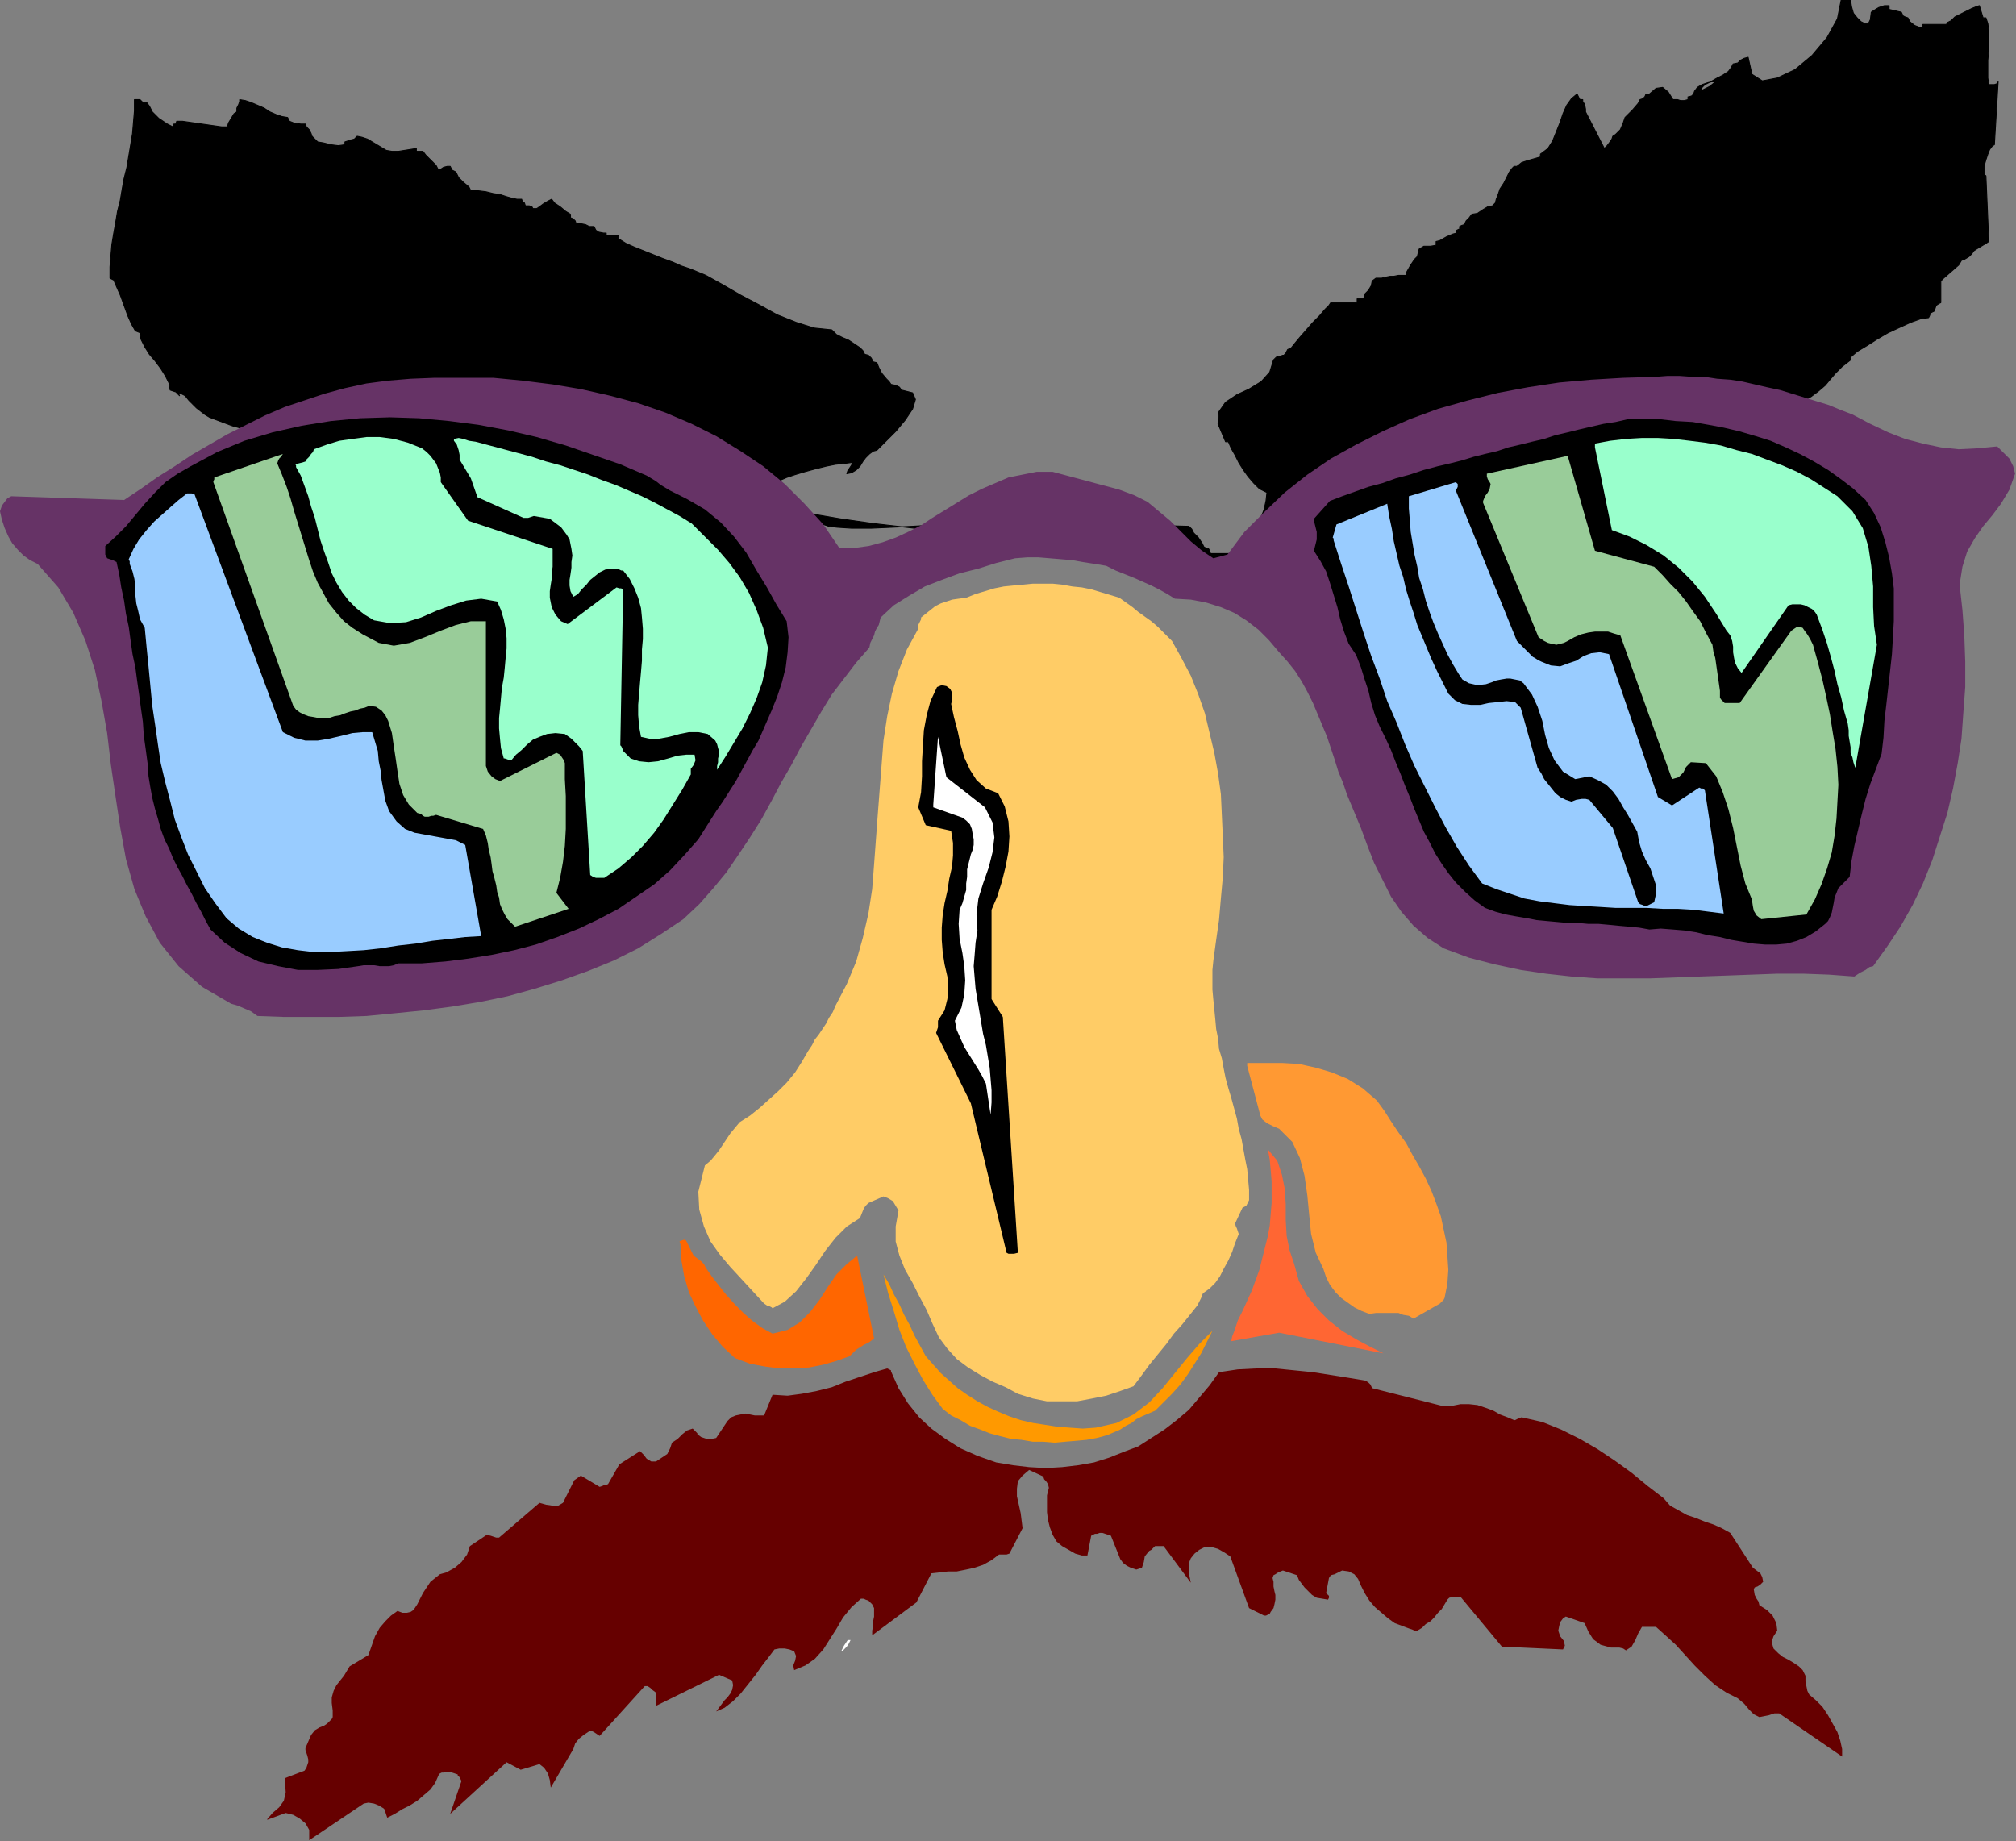 <?xml version="1.0" encoding="UTF-8" standalone="no"?>
<svg
   xmlns:dc="http://purl.org/dc/elements/1.1/"
   xmlns:cc="http://creativecommons.org/ns#"
   xmlns:rdf="http://www.w3.org/1999/02/22-rdf-syntax-ns#"
   xmlns:svg="http://www.w3.org/2000/svg"
   xmlns="http://www.w3.org/2000/svg"
   xmlns:sodipodi="http://sodipodi.sourceforge.net/DTD/sodipodi-0.dtd"
   xmlns:inkscape="http://www.inkscape.org/namespaces/inkscape"
   version="1.0"
   width="54.483mm"
   height="49.759mm"
   id="svg47"
   sodipodi:docname="AD003032.WMF">
  <rect width="100%" height="100%" fill="#808080" stroke="none"/>
  <sodipodi:namedview
     pagecolor="#ffffff"
     bordercolor="#666666"
     borderopacity="1"
     objecttolerance="10"
     gridtolerance="10"
     guidetolerance="10"
     inkscape:pageopacity="0"
     inkscape:pageshadow="2"
     inkscape:window-width="640"
     inkscape:window-height="480"
     id="namedview49" />
  <defs
     id="defs3">
    <pattern
       id="WMFhbasepattern"
       patternUnits="userSpaceOnUse"
       width="6"
       height="6"
       x="0"
       y="0" />
  </defs>
  <path
     style="fill:#000000;fill-rule:evenodd;fill-opacity:1;stroke:none;"
     d="  M 13.728,10.176   L 13.728,11.328   L 13.632,12.48   L 13.536,13.632   L 13.344,14.784   L 13.152,15.936   L 12.96,17.088   L 12.672,18.24   L 12.48,19.296   L 12.288,20.448   L 12,21.6   L 11.808,22.752   L 11.616,23.808   L 11.424,24.96   L 11.328,26.112   L 11.232,27.264   L 11.232,28.416   L 11.616,28.608   L 11.904,29.28   L 12.288,30.144   L 12.672,31.2   L 13.056,32.256   L 13.44,33.12   L 13.824,33.792   L 14.304,33.984   L 14.4,34.656   L 14.784,35.424   L 15.264,36.192   L 15.84,36.864   L 16.416,37.632   L 16.896,38.4   L 17.28,39.168   L 17.376,39.84   L 17.664,39.936   L 17.952,40.032   L 18.24,40.224   L 18.336,40.416   L 18.048,40.128   L 18.144,40.128   L 18.528,40.224   L 18.912,40.416   L 19.296,40.896   L 20.064,41.664   L 20.928,42.336   L 21.408,42.624   L 23.712,43.488   L 26.112,44.16   L 28.512,44.64   L 31.008,45.024   L 33.504,45.312   L 36.096,45.504   L 38.688,45.696   L 41.376,45.792   L 43.968,45.792   L 46.656,45.888   L 49.248,45.984   L 51.84,46.176   L 54.432,46.368   L 57.024,46.656   L 59.52,47.04   L 61.92,47.52   L 62.496,47.904   L 63.36,48.768   L 64.512,49.44   L 65.856,49.824   L 67.296,50.112   L 68.736,50.208   L 70.176,50.208   L 71.52,50.112   L 72.672,50.016   L 75.936,50.976   L 79.2,51.744   L 82.464,52.416   L 85.824,52.992   L 89.184,53.472   L 92.544,53.856   L 95.904,54.24   L 99.264,54.528   L 102.624,54.816   L 105.984,55.2   L 109.344,55.488   L 112.608,55.872   L 115.872,56.352   L 119.136,56.928   L 122.304,57.6   L 125.472,58.368   L 127.584,58.848   L 129.6,59.04   L 131.616,59.136   L 133.632,59.04   L 135.552,58.752   L 137.472,58.368   L 139.392,57.792   L 141.216,57.216   L 143.04,56.544   L 144.864,55.776   L 146.688,55.008   L 148.512,54.24   L 150.336,53.472   L 152.16,52.704   L 153.984,51.936   L 155.808,51.264   L 157.44,50.784   L 159.168,50.4   L 161.088,50.112   L 163.008,49.824   L 164.928,49.632   L 166.944,49.344   L 168.96,49.056   L 170.976,48.768   L 172.896,48.384   L 174.72,47.904   L 176.544,47.232   L 178.08,46.464   L 179.616,45.504   L 180.864,44.352   L 182.016,43.008   L 182.88,41.376   L 184.128,40.992   L 184.992,40.512   L 185.76,39.936   L 186.432,39.36   L 186.912,38.784   L 187.488,38.112   L 188.16,37.44   L 189.024,36.768   L 189.024,36.48   L 189.696,35.904   L 190.656,35.328   L 191.712,34.656   L 192.864,33.984   L 194.112,33.408   L 195.168,32.928   L 196.224,32.544   L 196.992,32.448   L 197.088,32.256   L 197.184,31.968   L 197.376,31.872   L 197.568,31.776   L 197.664,31.488   L 197.76,31.2   L 198.048,31.008   L 198.24,30.912   L 198.24,28.704   L 198.528,28.416   L 199.296,27.744   L 200.064,27.072   L 200.352,26.592   L 200.64,26.496   L 201.12,26.208   L 201.408,25.92   L 201.6,25.632   L 201.888,25.44   L 202.368,25.152   L 202.848,24.864   L 203.136,24.672   L 202.848,17.952   L 202.656,17.856   L 202.656,17.472   L 202.656,16.992   L 202.848,16.32   L 203.04,15.744   L 203.232,15.264   L 203.52,14.88   L 203.712,14.784   L 204.096,8.352   L 204,8.544   L 203.712,8.64   L 203.424,8.64   L 203.136,8.64   L 203.04,7.968   L 203.04,7.104   L 203.04,6.144   L 203.136,5.088   L 203.136,4.128   L 203.136,3.168   L 203.04,2.4   L 202.848,1.824   L 202.56,1.824   L 202.176,0.576   L 201.888,0.672   L 201.408,0.864   L 200.832,1.152   L 200.256,1.44   L 199.68,1.728   L 199.296,2.112   L 198.912,2.304   L 198.816,2.496   L 196.416,2.496   L 196.416,2.784   L 196.032,2.784   L 195.552,2.592   L 195.072,2.208   L 194.88,1.824   L 194.592,1.728   L 194.4,1.632   L 194.304,1.44   L 194.208,1.248   L 192.96,0.96   L 192.96,0.576   L 192.48,0.576   L 191.904,0.768   L 191.424,1.056   L 191.136,1.248   L 191.04,2.016   L 190.848,2.4   L 190.464,2.4   L 190.08,2.208   L 189.696,1.824   L 189.312,1.344   L 189.12,0.672   L 189.024,0   L 188.064,0   L 187.68,1.92   L 186.624,3.84   L 185.088,5.664   L 183.36,7.104   L 181.536,7.968   L 180,8.256   L 178.944,7.584   L 178.56,5.856   L 178.176,5.952   L 177.792,6.144   L 177.504,6.432   L 177.024,6.528   L 176.832,6.912   L 176.544,7.296   L 175.968,7.68   L 175.392,7.968   L 174.72,8.352   L 174.144,8.64   L 173.856,8.928   L 173.664,9.312   L 174.624,8.832   L 175.104,8.448   L 175.104,8.352   L 174.816,8.352   L 174.432,8.448   L 173.856,8.64   L 173.376,8.928   L 173.088,9.312   L 172.992,9.6   L 172.8,9.792   L 172.512,9.888   L 172.416,9.888   L 172.416,10.176   L 172.032,10.272   L 171.648,10.272   L 171.36,10.176   L 170.88,10.176   L 170.4,9.408   L 169.824,8.928   L 169.152,9.024   L 168.48,9.6   L 168.096,9.6   L 168.096,9.696   L 168,9.888   L 167.808,10.08   L 167.52,10.176   L 167.328,10.56   L 166.752,11.232   L 166.272,11.712   L 165.984,12   L 165.792,12.576   L 165.504,13.248   L 165.024,13.728   L 164.736,13.92   L 164.64,14.208   L 164.448,14.496   L 164.16,14.88   L 163.872,15.168   L 161.952,11.424   L 161.952,11.136   L 161.856,10.656   L 161.664,10.368   L 161.664,10.176   L 161.376,10.176   L 161.088,9.6   L 160.512,10.08   L 160.032,10.752   L 159.648,11.616   L 159.36,12.48   L 158.976,13.44   L 158.592,14.4   L 158.112,15.168   L 157.344,15.744   L 157.344,16.032   L 156.672,16.224   L 156,16.416   L 155.424,16.608   L 154.944,16.992   L 154.656,16.992   L 154.464,17.184   L 154.176,17.568   L 153.888,18.144   L 153.6,18.72   L 153.216,19.296   L 153.024,19.872   L 152.832,20.352   L 152.736,20.736   L 152.448,21.024   L 151.968,21.12   L 151.488,21.408   L 150.912,21.792   L 150.336,21.888   L 150.048,22.272   L 149.76,22.56   L 149.664,22.752   L 149.568,22.944   L 149.28,23.04   L 149.088,23.136   L 149.088,23.424   L 148.992,23.424   L 148.8,23.52   L 148.8,23.808   L 148.416,23.904   L 147.744,24.192   L 147.072,24.576   L 146.688,24.672   L 146.688,25.056   L 146.112,25.152   L 145.44,25.152   L 144.96,25.44   L 144.768,26.208   L 144.48,26.496   L 144.096,27.072   L 143.712,27.744   L 143.616,28.128   L 143.232,28.128   L 142.848,28.128   L 142.368,28.224   L 141.984,28.224   L 141.504,28.32   L 141.12,28.416   L 140.832,28.416   L 140.544,28.416   L 140.16,28.704   L 140.064,29.184   L 139.776,29.664   L 139.392,30.048   L 139.296,30.528   L 138.624,30.528   L 138.624,30.912   L 135.936,30.912   L 135.744,31.2   L 135.36,31.584   L 134.784,32.256   L 134.112,32.928   L 133.44,33.696   L 132.768,34.464   L 132.288,35.04   L 131.904,35.52   L 131.712,35.616   L 131.52,35.712   L 131.424,35.904   L 131.328,36.096   L 130.944,36.48   L 131.136,36.288   L 131.04,36.288   L 130.752,36.384   L 130.368,36.48   L 130.08,36.768   L 129.696,38.016   L 128.832,38.976   L 127.584,39.744   L 126.336,40.32   L 125.184,41.088   L 124.512,42.048   L 124.416,43.296   L 125.184,45.12   L 125.472,45.12   L 125.76,45.792   L 126.144,46.464   L 126.528,47.232   L 127.008,48   L 127.488,48.672   L 128.064,49.344   L 128.64,49.92   L 129.408,50.304   L 129.312,51.168   L 129.12,52.032   L 128.832,52.8   L 128.544,53.664   L 128.16,54.432   L 127.872,55.2   L 127.68,55.968   L 127.584,56.544   L 123.648,56.544   L 123.552,56.256   L 123.456,56.064   L 123.168,55.968   L 122.976,55.872   L 122.784,55.488   L 122.4,54.912   L 121.92,54.432   L 121.728,54.048   L 121.44,53.76   L 96.576,53.088   L 96.096,53.376   L 94.848,53.664   L 93.12,53.76   L 91.104,53.856   L 88.992,53.952   L 86.976,53.952   L 85.536,53.856   L 84.672,53.76   L 84.096,53.568   L 83.52,53.376   L 83.04,52.992   L 82.56,52.608   L 81.984,52.224   L 81.504,51.84   L 80.928,51.552   L 80.352,51.264   L 80.256,50.88   L 80.064,50.112   L 79.776,49.44   L 79.68,49.056   L 80.352,48.768   L 81.216,48.48   L 82.176,48.192   L 83.232,47.904   L 84.384,47.616   L 85.344,47.424   L 86.304,47.328   L 87.072,47.232   L 86.976,47.52   L 86.784,47.808   L 86.592,48.096   L 86.496,48.384   L 86.976,48.288   L 87.456,48   L 87.84,47.616   L 88.128,47.136   L 88.416,46.752   L 88.8,46.368   L 89.184,46.08   L 89.568,45.984   L 89.856,45.696   L 90.528,45.024   L 91.488,44.064   L 92.448,42.912   L 93.216,41.76   L 93.504,40.8   L 93.216,40.128   L 92.064,39.84   L 91.872,39.552   L 91.488,39.36   L 91.008,39.264   L 90.816,38.976   L 90.528,38.688   L 90.048,38.112   L 89.76,37.536   L 89.568,37.056   L 89.184,36.96   L 88.992,36.576   L 88.704,36.288   L 88.32,36.192   L 88.128,35.808   L 87.84,35.52   L 87.264,35.136   L 86.688,34.752   L 86.016,34.464   L 85.44,34.176   L 85.152,33.888   L 84.96,33.696   L 83.136,33.504   L 81.312,32.928   L 79.392,32.16   L 77.472,31.104   L 75.648,30.144   L 73.824,29.088   L 72.096,28.128   L 70.464,27.456   L 69.6,27.168   L 68.736,26.784   L 67.68,26.4   L 66.72,26.016   L 65.76,25.632   L 64.8,25.248   L 63.936,24.864   L 63.168,24.384   L 63.168,24.096   L 61.92,24.096   L 61.92,23.808   L 61.632,23.808   L 61.152,23.712   L 60.864,23.52   L 60.672,23.136   L 60.192,23.136   L 59.808,22.944   L 59.328,22.848   L 58.848,22.848   L 58.752,22.56   L 58.56,22.368   L 58.368,22.272   L 58.272,22.272   L 58.272,21.888   L 57.792,21.6   L 57.216,21.12   L 56.64,20.736   L 56.352,20.352   L 55.968,20.544   L 55.488,20.832   L 55.104,21.12   L 54.816,21.312   L 54.528,21.312   L 54.432,21.312   L 54.336,21.12   L 54.048,21.024   L 53.664,21.024   L 53.568,20.736   L 53.472,20.64   L 53.376,20.64   L 53.28,20.352   L 52.8,20.352   L 52.32,20.256   L 51.648,20.064   L 51.072,19.872   L 50.4,19.776   L 49.632,19.584   L 48.864,19.488   L 48.096,19.488   L 47.904,19.104   L 47.328,18.624   L 46.848,18.144   L 46.56,17.568   L 46.368,17.472   L 46.176,17.376   L 46.08,17.184   L 45.984,16.992   L 45.696,16.992   L 45.312,17.088   L 45.024,17.28   L 44.736,17.28   L 44.544,16.896   L 43.968,16.32   L 43.488,15.84   L 43.2,15.456   L 42.528,15.456   L 42.528,15.168   L 40.704,15.456   L 40.032,15.456   L 39.456,15.36   L 38.976,15.072   L 38.496,14.784   L 38.016,14.496   L 37.536,14.208   L 36.96,14.016   L 36.48,13.92   L 36.192,14.208   L 35.808,14.304   L 35.52,14.4   L 35.232,14.496   L 35.232,14.784   L 34.56,14.88   L 33.792,14.784   L 33.024,14.592   L 32.448,14.496   L 32.16,14.208   L 31.872,13.92   L 31.776,13.632   L 31.584,13.248   L 31.296,12.96   L 31.2,12.672   L 30.72,12.672   L 30.048,12.576   L 29.568,12.384   L 29.376,12   L 28.8,11.904   L 28.224,11.712   L 27.552,11.424   L 26.976,11.04   L 26.304,10.752   L 25.632,10.464   L 25.056,10.272   L 24.48,10.176   L 24.48,10.368   L 24.384,10.656   L 24.192,11.04   L 24.192,11.424   L 23.904,11.616   L 23.616,12.096   L 23.328,12.576   L 23.232,12.96   L 22.656,12.96   L 21.984,12.864   L 21.312,12.768   L 20.64,12.672   L 19.968,12.576   L 19.296,12.48   L 18.624,12.384   L 18.048,12.384   L 17.952,12.672   L 17.856,12.672   L 17.76,12.672   L 17.664,12.96   L 17.088,12.672   L 16.224,12.096   L 15.552,11.424   L 15.264,10.848   L 14.976,10.464   L 14.592,10.464   L 14.304,10.176   L 13.728,10.176  z "
     id="path5" />
  <path
     style="fill:none;stroke:#000000;stroke-width:0.096px;stroke-linecap:round;stroke-linejoin:round;stroke-miterlimit:4;stroke-dasharray:none;stroke-opacity:1;"
     d="  M 13.728,10.176   L 13.728,10.176   L 13.728,11.328   L 13.632,12.48   L 13.536,13.632   L 13.344,14.784   L 13.152,15.936   L 12.96,17.088   L 12.672,18.24   L 12.48,19.296   L 12.288,20.448   L 12,21.6   L 11.808,22.752   L 11.616,23.808   L 11.424,24.96   L 11.328,26.112   L 11.232,27.264   L 11.232,28.416   L 11.232,28.416   L 11.616,28.608   L 11.904,29.28   L 12.288,30.144   L 12.672,31.2   L 13.056,32.256   L 13.44,33.12   L 13.824,33.792   L 14.304,33.984   L 14.304,33.984   L 14.4,34.656   L 14.784,35.424   L 15.264,36.192   L 15.84,36.864   L 16.416,37.632   L 16.896,38.4   L 17.28,39.168   L 17.376,39.84   L 17.376,39.84   L 17.664,39.936   L 17.952,40.032   L 18.24,40.224   L 18.336,40.416   L 18.336,40.416   L 18.048,40.128   L 18.144,40.128   L 18.528,40.224   L 18.912,40.416   L 18.912,40.416   L 19.296,40.896   L 20.064,41.664   L 20.928,42.336   L 21.408,42.624   L 21.408,42.624   L 23.712,43.488   L 26.112,44.16   L 28.512,44.64   L 31.008,45.024   L 33.504,45.312   L 36.096,45.504   L 38.688,45.696   L 41.376,45.792   L 43.968,45.792   L 46.656,45.888   L 49.248,45.984   L 51.84,46.176   L 54.432,46.368   L 57.024,46.656   L 59.52,47.04   L 61.92,47.52   L 62.496,47.904   L 62.496,47.904   L 63.36,48.768   L 64.512,49.44   L 65.856,49.824   L 67.296,50.112   L 68.736,50.208   L 70.176,50.208   L 71.52,50.112   L 72.672,50.016   L 72.672,50.016   L 75.936,50.976   L 79.2,51.744   L 82.464,52.416   L 85.824,52.992   L 89.184,53.472   L 92.544,53.856   L 95.904,54.24   L 99.264,54.528   L 102.624,54.816   L 105.984,55.2   L 109.344,55.488   L 112.608,55.872   L 115.872,56.352   L 119.136,56.928   L 122.304,57.6   L 125.472,58.368   L 125.472,58.368   L 127.584,58.848   L 129.6,59.04   L 131.616,59.136   L 133.632,59.04   L 135.552,58.752   L 137.472,58.368   L 139.392,57.792   L 141.216,57.216   L 143.04,56.544   L 144.864,55.776   L 146.688,55.008   L 148.512,54.24   L 150.336,53.472   L 152.16,52.704   L 153.984,51.936   L 155.808,51.264   L 155.808,51.264   L 157.44,50.784   L 159.168,50.4   L 161.088,50.112   L 163.008,49.824   L 164.928,49.632   L 166.944,49.344   L 168.96,49.056   L 170.976,48.768   L 172.896,48.384   L 174.72,47.904   L 176.544,47.232   L 178.08,46.464   L 179.616,45.504   L 180.864,44.352   L 182.016,43.008   L 182.88,41.376   L 182.88,41.376   L 184.128,40.992   L 184.992,40.512   L 185.76,39.936   L 186.432,39.36   L 186.912,38.784   L 187.488,38.112   L 188.16,37.44   L 189.024,36.768   L 189.024,36.48   L 189.024,36.48   L 189.696,35.904   L 190.656,35.328   L 191.712,34.656   L 192.864,33.984   L 194.112,33.408   L 195.168,32.928   L 196.224,32.544   L 196.992,32.448   L 196.992,32.448   L 197.088,32.256   L 197.184,31.968   L 197.376,31.872   L 197.568,31.776   L 197.568,31.776   L 197.664,31.488   L 197.76,31.2   L 198.048,31.008   L 198.24,30.912   L 198.24,28.704   L 198.24,28.704   L 198.528,28.416   L 199.296,27.744   L 200.064,27.072   L 200.352,26.592   L 200.352,26.592   L 200.64,26.496   L 201.12,26.208   L 201.408,25.92   L 201.6,25.632   L 201.6,25.632   L 201.888,25.44   L 202.368,25.152   L 202.848,24.864   L 203.136,24.672   L 202.848,17.952   L 202.848,17.952   L 202.656,17.856   L 202.656,17.472   L 202.656,16.992   L 202.848,16.32   L 203.04,15.744   L 203.232,15.264   L 203.52,14.88   L 203.712,14.784   L 204.096,8.352   L 204.096,8.352   L 204,8.544   L 203.712,8.64   L 203.424,8.64   L 203.136,8.64   L 203.136,8.64   L 203.04,7.968   L 203.04,7.104   L 203.04,6.144   L 203.136,5.088   L 203.136,4.128   L 203.136,3.168   L 203.04,2.4   L 202.848,1.824   L 202.56,1.824   L 202.176,0.576   L 202.176,0.576   L 201.888,0.672   L 201.408,0.864   L 200.832,1.152   L 200.256,1.44   L 199.68,1.728   L 199.296,2.112   L 198.912,2.304   L 198.816,2.496   L 196.416,2.496   L 196.416,2.784   L 196.416,2.784   L 196.032,2.784   L 195.552,2.592   L 195.072,2.208   L 194.88,1.824   L 194.88,1.824   L 194.592,1.728   L 194.4,1.632   L 194.304,1.44   L 194.208,1.248   L 192.96,0.96   L 192.96,0.576   L 192.96,0.576   L 192.48,0.576   L 191.904,0.768   L 191.424,1.056   L 191.136,1.248   L 191.136,1.248   L 191.04,2.016   L 190.848,2.4   L 190.464,2.4   L 190.08,2.208   L 189.696,1.824   L 189.312,1.344   L 189.12,0.672   L 189.024,0   L 188.064,0   L 188.064,0   L 187.68,1.92   L 186.624,3.84   L 185.088,5.664   L 183.36,7.104   L 181.536,7.968   L 180,8.256   L 178.944,7.584   L 178.56,5.856   L 178.56,5.856   L 178.176,5.952   L 177.792,6.144   L 177.504,6.432   L 177.024,6.528   L 177.024,6.528   L 176.832,6.912   L 176.544,7.296   L 175.968,7.68   L 175.392,7.968   L 174.72,8.352   L 174.144,8.64   L 173.856,8.928   L 173.664,9.312   L 173.664,9.312   L 174.624,8.832   L 175.104,8.448   L 175.104,8.352   L 174.816,8.352   L 174.432,8.448   L 173.856,8.64   L 173.376,8.928   L 173.088,9.312   L 173.088,9.312   L 172.992,9.6   L 172.8,9.792   L 172.512,9.888   L 172.416,9.888   L 172.416,10.176   L 172.416,10.176   L 172.032,10.272   L 171.648,10.272   L 171.36,10.176   L 170.88,10.176   L 170.88,10.176   L 170.4,9.408   L 169.824,8.928   L 169.152,9.024   L 168.48,9.6   L 168.096,9.6   L 168.096,9.6   L 168.096,9.696   L 168,9.888   L 167.808,10.08   L 167.52,10.176   L 167.52,10.176   L 167.328,10.56   L 166.752,11.232   L 166.272,11.712   L 165.984,12   L 165.984,12   L 165.792,12.576   L 165.504,13.248   L 165.024,13.728   L 164.736,13.92   L 164.736,13.92   L 164.64,14.208   L 164.448,14.496   L 164.16,14.88   L 163.872,15.168   L 161.952,11.424   L 161.952,11.424   L 161.952,11.136   L 161.856,10.656   L 161.664,10.368   L 161.664,10.176   L 161.376,10.176   L 161.088,9.6   L 161.088,9.6   L 160.512,10.08   L 160.032,10.752   L 159.648,11.616   L 159.36,12.48   L 158.976,13.44   L 158.592,14.4   L 158.112,15.168   L 157.344,15.744   L 157.344,16.032   L 157.344,16.032   L 156.672,16.224   L 156,16.416   L 155.424,16.608   L 154.944,16.992   L 154.656,16.992   L 154.656,16.992   L 154.464,17.184   L 154.176,17.568   L 153.888,18.144   L 153.6,18.72   L 153.216,19.296   L 153.024,19.872   L 152.832,20.352   L 152.736,20.736   L 152.448,21.024   L 152.448,21.024   L 151.968,21.12   L 151.488,21.408   L 150.912,21.792   L 150.336,21.888   L 150.048,22.272   L 149.76,22.56   L 149.76,22.56   L 149.664,22.752   L 149.568,22.944   L 149.28,23.04   L 149.088,23.136   L 149.088,23.136   L 149.088,23.424   L 148.992,23.424   L 148.8,23.52   L 148.8,23.808   L 148.8,23.808   L 148.416,23.904   L 147.744,24.192   L 147.072,24.576   L 146.688,24.672   L 146.688,25.056   L 146.688,25.056   L 146.112,25.152   L 145.44,25.152   L 144.96,25.44   L 144.768,26.208   L 144.768,26.208   L 144.48,26.496   L 144.096,27.072   L 143.712,27.744   L 143.616,28.128   L 143.616,28.128   L 143.232,28.128   L 142.848,28.128   L 142.368,28.224   L 141.984,28.224   L 141.504,28.32   L 141.12,28.416   L 140.832,28.416   L 140.544,28.416   L 140.16,28.704   L 140.16,28.704   L 140.064,29.184   L 139.776,29.664   L 139.392,30.048   L 139.296,30.528   L 138.624,30.528   L 138.624,30.912   L 135.936,30.912   L 135.936,30.912   L 135.744,31.2   L 135.36,31.584   L 134.784,32.256   L 134.112,32.928   L 133.44,33.696   L 132.768,34.464   L 132.288,35.04   L 131.904,35.52   L 131.904,35.52   L 131.712,35.616   L 131.52,35.712   L 131.424,35.904   L 131.328,36.096   L 130.944,36.48   L 130.944,36.48   L 131.136,36.288   L 131.04,36.288   L 130.752,36.384   L 130.368,36.48   L 130.08,36.768   L 130.08,36.768   L 129.696,38.016   L 128.832,38.976   L 127.584,39.744   L 126.336,40.32   L 125.184,41.088   L 124.512,42.048   L 124.416,43.296   L 125.184,45.12   L 125.472,45.12   L 125.472,45.12   L 125.76,45.792   L 126.144,46.464   L 126.528,47.232   L 127.008,48   L 127.488,48.672   L 128.064,49.344   L 128.64,49.92   L 129.408,50.304   L 129.408,50.304   L 129.312,51.168   L 129.12,52.032   L 128.832,52.8   L 128.544,53.664   L 128.16,54.432   L 127.872,55.2   L 127.68,55.968   L 127.584,56.544   L 123.648,56.544   L 123.648,56.544   L 123.552,56.256   L 123.456,56.064   L 123.168,55.968   L 122.976,55.872   L 122.976,55.872   L 122.784,55.488   L 122.4,54.912   L 121.92,54.432   L 121.728,54.048   L 121.44,53.76   L 96.576,53.088   L 96.576,53.088   L 96.096,53.376   L 94.848,53.664   L 93.12,53.76   L 91.104,53.856   L 88.992,53.952   L 86.976,53.952   L 85.536,53.856   L 84.672,53.76   L 84.672,53.76   L 84.096,53.568   L 83.52,53.376   L 83.04,52.992   L 82.56,52.608   L 81.984,52.224   L 81.504,51.84   L 80.928,51.552   L 80.352,51.264   L 80.352,51.264   L 80.256,50.88   L 80.064,50.112   L 79.776,49.44   L 79.68,49.056   L 79.68,49.056   L 80.352,48.768   L 81.216,48.48   L 82.176,48.192   L 83.232,47.904   L 84.384,47.616   L 85.344,47.424   L 86.304,47.328   L 87.072,47.232   L 87.072,47.232   L 86.976,47.52   L 86.784,47.808   L 86.592,48.096   L 86.496,48.384   L 86.496,48.384   L 86.976,48.288   L 87.456,48   L 87.84,47.616   L 88.128,47.136   L 88.416,46.752   L 88.8,46.368   L 89.184,46.08   L 89.568,45.984   L 89.568,45.984   L 89.856,45.696   L 90.528,45.024   L 91.488,44.064   L 92.448,42.912   L 93.216,41.76   L 93.504,40.8   L 93.216,40.128   L 92.064,39.84   L 92.064,39.84   L 91.872,39.552   L 91.488,39.36   L 91.008,39.264   L 90.816,38.976   L 90.816,38.976   L 90.528,38.688   L 90.048,38.112   L 89.76,37.536   L 89.568,37.056   L 89.568,37.056   L 89.184,36.96   L 88.992,36.576   L 88.704,36.288   L 88.32,36.192   L 88.32,36.192   L 88.128,35.808   L 87.84,35.52   L 87.264,35.136   L 86.688,34.752   L 86.016,34.464   L 85.44,34.176   L 85.152,33.888   L 84.96,33.696   L 84.96,33.696   L 83.136,33.504   L 81.312,32.928   L 79.392,32.16   L 77.472,31.104   L 75.648,30.144   L 73.824,29.088   L 72.096,28.128   L 70.464,27.456   L 70.464,27.456   L 69.6,27.168   L 68.736,26.784   L 67.68,26.4   L 66.72,26.016   L 65.76,25.632   L 64.8,25.248   L 63.936,24.864   L 63.168,24.384   L 63.168,24.096   L 61.92,24.096   L 61.92,23.808   L 61.92,23.808   L 61.632,23.808   L 61.152,23.712   L 60.864,23.52   L 60.672,23.136   L 60.672,23.136   L 60.192,23.136   L 59.808,22.944   L 59.328,22.848   L 58.848,22.848   L 58.848,22.848   L 58.752,22.56   L 58.56,22.368   L 58.368,22.272   L 58.272,22.272   L 58.272,21.888   L 58.272,21.888   L 57.792,21.6   L 57.216,21.12   L 56.64,20.736   L 56.352,20.352   L 56.352,20.352   L 55.968,20.544   L 55.488,20.832   L 55.104,21.12   L 54.816,21.312   L 54.528,21.312   L 54.528,21.312   L 54.432,21.312   L 54.336,21.12   L 54.048,21.024   L 53.664,21.024   L 53.664,21.024   L 53.568,20.736   L 53.472,20.64   L 53.376,20.64   L 53.28,20.352   L 53.28,20.352   L 52.8,20.352   L 52.32,20.256   L 51.648,20.064   L 51.072,19.872   L 50.4,19.776   L 49.632,19.584   L 48.864,19.488   L 48.096,19.488   L 48.096,19.488   L 47.904,19.104   L 47.328,18.624   L 46.848,18.144   L 46.56,17.568   L 46.56,17.568   L 46.368,17.472   L 46.176,17.376   L 46.08,17.184   L 45.984,16.992   L 45.984,16.992   L 45.696,16.992   L 45.312,17.088   L 45.024,17.28   L 44.736,17.28   L 44.736,17.28   L 44.544,16.896   L 43.968,16.32   L 43.488,15.84   L 43.2,15.456   L 42.528,15.456   L 42.528,15.168   L 40.704,15.456   L 40.704,15.456   L 40.032,15.456   L 39.456,15.36   L 38.976,15.072   L 38.496,14.784   L 38.016,14.496   L 37.536,14.208   L 36.96,14.016   L 36.48,13.92   L 36.48,13.92   L 36.192,14.208   L 35.808,14.304   L 35.52,14.4   L 35.232,14.496   L 35.232,14.784   L 35.232,14.784   L 34.56,14.88   L 33.792,14.784   L 33.024,14.592   L 32.448,14.496   L 32.16,14.208   L 31.872,13.92   L 31.872,13.92   L 31.776,13.632   L 31.584,13.248   L 31.296,12.96   L 31.2,12.672   L 31.2,12.672   L 30.72,12.672   L 30.048,12.576   L 29.568,12.384   L 29.376,12   L 29.376,12   L 28.8,11.904   L 28.224,11.712   L 27.552,11.424   L 26.976,11.04   L 26.304,10.752   L 25.632,10.464   L 25.056,10.272   L 24.48,10.176   L 24.48,10.176   L 24.48,10.368   L 24.384,10.656   L 24.192,11.04   L 24.192,11.424   L 24.192,11.424   L 23.904,11.616   L 23.616,12.096   L 23.328,12.576   L 23.232,12.96   L 23.232,12.96   L 22.656,12.96   L 21.984,12.864   L 21.312,12.768   L 20.64,12.672   L 19.968,12.576   L 19.296,12.48   L 18.624,12.384   L 18.048,12.384   L 18.048,12.384   L 17.952,12.672   L 17.856,12.672   L 17.76,12.672   L 17.664,12.96   L 17.664,12.96   L 17.088,12.672   L 16.224,12.096   L 15.552,11.424   L 15.264,10.848   L 14.976,10.464   L 14.592,10.464   L 14.304,10.176   L 13.728,10.176  "
     id="path7" />
  <path
     style="fill:#663366;fill-rule:evenodd;fill-opacity:1;stroke:none;"
     d="  M 0,52.224   L 0.192,53.088   L 0.48,53.952   L 0.864,54.816   L 1.248,55.488   L 1.824,56.16   L 2.4,56.736   L 3.072,57.216   L 3.84,57.6   L 5.952,60   L 7.488,62.592   L 8.736,65.472   L 9.696,68.448   L 10.368,71.616   L 10.944,74.88   L 11.328,78.144   L 11.808,81.408   L 12.288,84.576   L 12.864,87.744   L 13.728,90.816   L 14.88,93.6   L 16.32,96.288   L 18.24,98.688   L 20.64,100.8   L 23.616,102.528   L 24.288,102.72   L 24.96,103.008   L 25.632,103.296   L 26.304,103.776   L 28.992,103.872   L 31.776,103.872   L 34.656,103.872   L 37.44,103.776   L 40.416,103.488   L 43.296,103.2   L 46.176,102.816   L 49.056,102.336   L 51.84,101.76   L 54.624,100.992   L 57.408,100.128   L 60.096,99.168   L 62.688,98.112   L 65.184,96.864   L 67.488,95.424   L 69.792,93.888   L 71.424,92.352   L 72.864,90.72   L 74.208,89.088   L 75.456,87.264   L 76.608,85.536   L 77.76,83.712   L 78.816,81.792   L 79.776,79.968   L 80.832,78.144   L 81.792,76.32   L 82.848,74.496   L 83.904,72.672   L 84.96,70.944   L 86.208,69.312   L 87.456,67.68   L 88.8,66.144   L 88.896,65.664   L 89.088,65.28   L 89.28,64.896   L 89.376,64.512   L 89.568,64.128   L 89.76,63.84   L 89.856,63.456   L 89.952,63.072   L 91.296,61.824   L 92.832,60.864   L 94.464,59.904   L 96.192,59.232   L 98.016,58.56   L 99.936,58.08   L 101.76,57.504   L 103.68,57.024   L 104.928,56.928   L 106.08,56.928   L 107.232,57.024   L 108.384,57.12   L 109.536,57.216   L 110.592,57.408   L 111.84,57.6   L 112.992,57.792   L 113.952,58.272   L 114.912,58.656   L 115.872,59.04   L 116.736,59.424   L 117.6,59.808   L 118.368,60.192   L 119.232,60.672   L 120,61.152   L 121.632,61.248   L 123.168,61.536   L 124.704,62.016   L 126.048,62.592   L 127.296,63.36   L 128.544,64.32   L 129.6,65.376   L 130.656,66.624   L 131.52,67.584   L 132.288,68.544   L 132.96,69.6   L 133.536,70.656   L 134.112,71.808   L 134.592,72.96   L 135.072,74.112   L 135.552,75.264   L 135.936,76.416   L 136.32,77.568   L 136.704,78.816   L 137.184,79.968   L 137.568,81.12   L 138.048,82.272   L 138.528,83.424   L 139.008,84.576   L 139.68,86.4   L 140.352,88.128   L 141.216,89.856   L 142.08,91.584   L 143.136,93.12   L 144.384,94.56   L 145.824,95.808   L 147.456,96.864   L 150.048,97.824   L 152.64,98.496   L 155.328,99.072   L 157.92,99.456   L 160.512,99.744   L 163.2,99.936   L 165.792,99.936   L 168.48,99.936   L 171.072,99.84   L 173.664,99.744   L 176.352,99.648   L 178.944,99.552   L 181.536,99.456   L 184.224,99.456   L 186.816,99.552   L 189.408,99.744   L 189.984,99.36   L 190.56,99.072   L 190.944,98.784   L 191.328,98.688   L 192.768,96.672   L 194.112,94.656   L 195.36,92.448   L 196.416,90.24   L 197.376,87.84   L 198.144,85.44   L 198.912,83.04   L 199.488,80.544   L 199.968,77.952   L 200.352,75.456   L 200.544,72.768   L 200.736,70.176   L 200.736,67.584   L 200.64,64.896   L 200.448,62.304   L 200.16,59.712   L 200.448,57.888   L 200.928,56.352   L 201.696,55.008   L 202.56,53.76   L 203.52,52.608   L 204.384,51.456   L 205.248,50.016   L 205.824,48.384   L 205.632,47.616   L 205.248,46.848   L 204.672,46.272   L 204,45.6   L 201.984,45.792   L 200.064,45.888   L 198.24,45.696   L 196.416,45.312   L 194.592,44.832   L 192.864,44.16   L 191.04,43.296   L 189.216,42.336   L 187.968,41.856   L 186.816,41.376   L 185.568,40.992   L 184.32,40.608   L 183.072,40.224   L 181.824,39.84   L 180.48,39.552   L 179.232,39.264   L 177.984,38.976   L 176.736,38.784   L 175.392,38.688   L 174.144,38.496   L 172.896,38.496   L 171.552,38.4   L 170.304,38.4   L 169.056,38.496   L 165.792,38.592   L 162.528,38.784   L 159.264,39.072   L 156.096,39.552   L 153.024,40.128   L 149.952,40.896   L 146.88,41.76   L 144,42.816   L 141.216,44.064   L 138.528,45.408   L 135.936,46.848   L 133.536,48.48   L 131.232,50.304   L 129.12,52.32   L 127.104,54.336   L 125.376,56.64   L 123.936,57.024   L 122.784,56.256   L 121.632,55.296   L 120.576,54.24   L 119.52,53.184   L 118.368,52.224   L 117.216,51.264   L 115.872,50.592   L 114.336,50.016   L 107.52,48.192   L 105.888,48.192   L 104.448,48.48   L 103.008,48.768   L 101.664,49.344   L 100.32,49.92   L 98.976,50.592   L 97.728,51.36   L 96.48,52.128   L 95.232,52.896   L 94.08,53.664   L 92.736,54.336   L 91.488,54.912   L 90.144,55.392   L 88.704,55.776   L 87.264,55.968   L 85.728,55.968   L 84.096,53.568   L 82.176,51.456   L 80.16,49.44   L 77.952,47.616   L 75.648,46.08   L 73.152,44.544   L 70.656,43.296   L 67.968,42.144   L 65.184,41.184   L 62.304,40.416   L 59.328,39.744   L 56.448,39.264   L 53.376,38.88   L 50.4,38.592   L 47.328,38.592   L 44.352,38.592   L 41.952,38.688   L 39.648,38.88   L 37.44,39.168   L 35.232,39.648   L 33.12,40.224   L 31.104,40.896   L 29.088,41.568   L 27.072,42.432   L 25.152,43.392   L 23.232,44.352   L 21.408,45.408   L 19.584,46.464   L 17.856,47.616   L 16.032,48.768   L 14.4,49.92   L 12.672,51.072   L 1.152,50.688   L 0.768,50.88   L 0.48,51.264   L 0.192,51.648   L 0,52.224  z "
     id="path9" />
  <path
     style="fill:#000000;fill-rule:evenodd;fill-opacity:1;stroke:none;"
     d="  M 10.752,56.064   L 10.752,56.256   L 10.752,56.448   L 10.752,56.64   L 10.848,56.832   L 10.944,57.024   L 11.232,57.12   L 11.52,57.216   L 11.904,57.408   L 12.192,58.752   L 12.384,60   L 12.672,61.344   L 12.864,62.688   L 13.152,64.032   L 13.344,65.472   L 13.536,66.816   L 13.824,68.16   L 14.016,69.6   L 14.208,70.944   L 14.4,72.384   L 14.592,73.728   L 14.688,75.168   L 14.88,76.512   L 15.072,77.952   L 15.168,79.296   L 15.36,80.448   L 15.552,81.504   L 15.84,82.656   L 16.128,83.616   L 16.416,84.672   L 16.8,85.728   L 17.28,86.688   L 17.664,87.648   L 18.144,88.608   L 18.624,89.472   L 19.104,90.432   L 19.584,91.296   L 20.064,92.256   L 20.544,93.12   L 21.024,94.08   L 21.504,94.944   L 22.944,96.288   L 24.576,97.344   L 26.4,98.208   L 28.416,98.688   L 30.432,99.072   L 32.448,99.072   L 34.56,98.976   L 36.576,98.688   L 37.152,98.592   L 37.728,98.592   L 38.208,98.592   L 38.784,98.688   L 39.264,98.688   L 39.744,98.688   L 40.224,98.592   L 40.704,98.4   L 43.104,98.4   L 45.504,98.208   L 47.808,97.92   L 50.208,97.536   L 52.512,97.056   L 54.72,96.48   L 56.928,95.712   L 59.136,94.848   L 61.152,93.888   L 63.168,92.832   L 64.992,91.584   L 66.816,90.336   L 68.448,88.896   L 69.888,87.36   L 71.328,85.728   L 72.48,83.904   L 73.152,82.848   L 73.824,81.888   L 74.496,80.832   L 75.168,79.776   L 75.744,78.72   L 76.32,77.664   L 76.896,76.608   L 77.472,75.648   L 78.144,74.112   L 78.816,72.576   L 79.392,71.136   L 79.872,69.696   L 80.256,68.16   L 80.448,66.624   L 80.544,65.088   L 80.352,63.456   L 79.296,61.728   L 78.336,60   L 77.28,58.272   L 76.224,56.448   L 74.976,54.816   L 73.632,53.376   L 72,52.032   L 70.176,50.976   L 69.6,50.688   L 69.024,50.4   L 68.448,50.112   L 67.968,49.824   L 67.488,49.536   L 67.008,49.152   L 66.528,48.864   L 66.048,48.576   L 63.36,47.424   L 60.576,46.464   L 57.792,45.504   L 54.816,44.64   L 51.936,43.968   L 48.864,43.392   L 45.888,43.008   L 42.816,42.72   L 39.84,42.624   L 36.768,42.72   L 33.792,43.008   L 30.816,43.488   L 27.84,44.16   L 24.96,45.024   L 22.176,46.176   L 19.488,47.616   L 18.144,48.384   L 16.896,49.248   L 15.84,50.304   L 14.784,51.456   L 13.824,52.608   L 12.864,53.76   L 11.808,54.816   L 10.752,55.776   L 10.752,55.776   L 10.752,55.872   L 10.752,56.064   L 10.752,56.064  z "
     id="path11" />
  <path
     style="fill:#99ccff;fill-rule:evenodd;fill-opacity:1;stroke:none;"
     d="  M 13.248,57.6   L 13.536,58.368   L 13.728,59.136   L 13.824,59.904   L 13.824,60.768   L 13.92,61.632   L 14.112,62.4   L 14.304,63.264   L 14.784,64.128   L 14.976,66.144   L 15.168,68.064   L 15.36,70.08   L 15.552,72.096   L 15.84,74.016   L 16.128,76.032   L 16.416,77.952   L 16.896,79.968   L 17.376,81.792   L 17.856,83.712   L 18.528,85.536   L 19.2,87.264   L 20.064,88.992   L 20.928,90.72   L 21.984,92.256   L 23.136,93.792   L 24.384,94.848   L 25.824,95.712   L 27.264,96.288   L 28.8,96.768   L 30.432,97.056   L 32.064,97.248   L 33.696,97.248   L 35.424,97.152   L 37.152,97.056   L 38.88,96.864   L 40.704,96.576   L 42.432,96.384   L 44.16,96.096   L 45.888,95.904   L 47.52,95.712   L 49.152,95.616   L 47.52,86.304   L 46.56,85.824   L 45.504,85.632   L 44.448,85.44   L 43.392,85.248   L 42.336,85.056   L 41.376,84.672   L 40.512,83.904   L 39.744,82.848   L 39.36,81.792   L 39.168,80.736   L 38.976,79.68   L 38.88,78.72   L 38.688,77.76   L 38.592,76.704   L 38.304,75.744   L 38.016,74.784   L 37.056,74.784   L 36,74.88   L 34.848,75.168   L 33.6,75.456   L 32.448,75.648   L 31.2,75.648   L 30.048,75.36   L 28.896,74.784   L 19.872,50.496   L 19.776,50.496   L 19.584,50.4   L 19.296,50.4   L 19.104,50.4   L 18.24,51.072   L 17.472,51.744   L 16.608,52.512   L 15.744,53.28   L 14.976,54.144   L 14.208,55.104   L 13.632,56.064   L 13.152,57.12   L 13.152,57.216   L 13.248,57.312   L 13.248,57.504   L 13.248,57.6  z "
     id="path13" />
  <path
     style="fill:#99cc99;fill-rule:evenodd;fill-opacity:1;stroke:none;"
     d="  M 21.792,49.248   L 29.952,72.096   L 30.24,72.48   L 30.624,72.768   L 31.008,72.96   L 31.488,73.152   L 32.064,73.248   L 32.544,73.344   L 33.12,73.344   L 33.6,73.344   L 34.176,73.152   L 34.752,73.056   L 35.232,72.864   L 35.808,72.672   L 36.288,72.576   L 36.768,72.384   L 37.248,72.288   L 37.728,72.096   L 38.4,72.192   L 38.976,72.576   L 39.36,73.056   L 39.648,73.632   L 40.032,74.88   L 40.224,76.224   L 40.416,77.472   L 40.608,78.816   L 40.8,80.064   L 41.184,81.216   L 41.76,82.176   L 42.624,83.04   L 43.008,83.136   L 43.2,83.328   L 43.392,83.424   L 43.488,83.424   L 43.776,83.424   L 44.064,83.328   L 44.256,83.328   L 44.544,83.232   L 49.344,84.672   L 49.632,85.344   L 49.824,86.112   L 49.92,86.784   L 50.112,87.552   L 50.208,88.224   L 50.304,88.992   L 50.496,89.664   L 50.688,90.432   L 50.784,91.104   L 50.976,91.68   L 51.072,92.352   L 51.264,92.832   L 51.552,93.408   L 51.84,93.888   L 52.224,94.272   L 52.608,94.656   L 58.08,92.832   L 56.832,91.2   L 57.216,89.664   L 57.504,88.032   L 57.696,86.4   L 57.792,84.672   L 57.792,83.04   L 57.792,81.312   L 57.696,79.584   L 57.696,77.952   L 57.6,77.664   L 57.408,77.376   L 57.216,77.088   L 56.832,76.896   L 51.072,79.776   L 50.592,79.584   L 50.208,79.296   L 49.824,78.816   L 49.632,78.24   L 49.632,63.456   L 48.096,63.456   L 46.56,63.84   L 45.024,64.416   L 43.392,65.088   L 41.856,65.664   L 40.224,65.952   L 38.688,65.664   L 37.056,64.8   L 36,64.128   L 35.136,63.456   L 34.368,62.592   L 33.6,61.632   L 33.024,60.576   L 32.448,59.52   L 31.968,58.368   L 31.584,57.216   L 31.2,55.968   L 30.816,54.72   L 30.432,53.472   L 30.048,52.224   L 29.664,50.88   L 29.28,49.728   L 28.8,48.48   L 28.32,47.328   L 28.416,47.04   L 28.512,46.848   L 28.704,46.656   L 28.896,46.368   L 21.888,48.768   L 21.888,48.864   L 21.888,48.96   L 21.792,49.152   L 21.792,49.248  z "
     id="path15" />
  <path
     style="fill:#660000;fill-rule:evenodd;fill-opacity:1;stroke:none;"
     d="  M 27.36,185.856   L 29.184,185.184   L 29.952,185.376   L 30.624,185.76   L 31.2,186.24   L 31.584,186.912   L 31.584,187.104   L 31.584,187.392   L 31.584,187.68   L 31.584,187.968   L 37.152,184.224   L 37.632,184.128   L 38.208,184.224   L 38.688,184.416   L 39.168,184.704   L 39.264,184.8   L 39.36,185.088   L 39.456,185.376   L 39.552,185.664   L 40.32,185.28   L 41.088,184.8   L 41.856,184.416   L 42.624,183.936   L 43.296,183.36   L 43.968,182.784   L 44.448,182.112   L 44.832,181.248   L 44.928,181.152   L 45.12,181.056   L 45.312,181.056   L 45.6,180.96   L 45.888,180.96   L 46.176,181.056   L 46.464,181.152   L 46.752,181.248   L 46.752,181.344   L 46.944,181.536   L 47.04,181.728   L 47.136,181.92   L 45.984,185.28   L 51.744,180   L 53.184,180.768   L 55.104,180.192   L 55.584,180.576   L 55.968,181.152   L 56.16,181.824   L 56.256,182.592   L 58.56,178.656   L 58.752,178.08   L 59.136,177.6   L 59.616,177.216   L 60.192,176.832   L 60.48,176.832   L 60.672,176.928   L 60.96,177.12   L 61.248,177.312   L 65.856,172.224   L 66.144,172.224   L 66.432,172.416   L 66.624,172.608   L 67.008,172.896   L 67.008,174.24   L 73.44,171.072   L 74.784,171.648   L 74.88,172.128   L 74.784,172.608   L 74.592,172.992   L 74.304,173.376   L 74.016,173.664   L 73.728,174.048   L 73.44,174.432   L 73.152,174.816   L 74.016,174.432   L 74.88,173.76   L 75.648,172.992   L 76.416,172.032   L 77.184,171.072   L 77.856,170.112   L 78.528,169.248   L 79.104,168.48   L 79.584,168.384   L 80.16,168.384   L 80.64,168.48   L 81.12,168.672   L 81.312,169.152   L 81.216,169.632   L 81.024,170.112   L 81.12,170.592   L 82.272,170.112   L 83.232,169.44   L 84.096,168.48   L 84.768,167.424   L 85.44,166.368   L 86.112,165.216   L 86.976,164.16   L 87.936,163.296   L 88.032,163.296   L 88.224,163.296   L 88.416,163.392   L 88.704,163.488   L 89.088,163.872   L 89.28,164.256   L 89.28,164.64   L 89.28,165.12   L 89.184,165.6   L 89.184,166.08   L 89.088,166.56   L 89.088,167.04   L 93.6,163.68   L 95.136,160.704   L 96,160.608   L 96.864,160.512   L 97.728,160.512   L 98.688,160.32   L 99.552,160.128   L 100.416,159.84   L 101.28,159.36   L 102.048,158.784   L 102.24,158.784   L 102.528,158.784   L 102.816,158.784   L 103.104,158.688   L 104.448,156.096   L 104.352,155.328   L 104.256,154.56   L 104.064,153.696   L 103.872,152.832   L 103.872,152.064   L 103.968,151.296   L 104.448,150.72   L 105.12,150.144   L 106.56,150.816   L 106.656,151.104   L 106.848,151.296   L 107.04,151.584   L 107.136,151.968   L 106.944,152.736   L 106.944,153.6   L 106.944,154.464   L 107.04,155.232   L 107.232,156   L 107.52,156.768   L 107.904,157.44   L 108.48,157.92   L 109.152,158.304   L 109.824,158.688   L 110.496,158.88   L 111.072,158.88   L 111.456,156.864   L 111.648,156.768   L 111.84,156.672   L 112.032,156.672   L 112.32,156.576   L 112.608,156.576   L 112.896,156.672   L 113.184,156.768   L 113.472,156.864   L 114.432,159.264   L 114.72,159.648   L 115.104,159.936   L 115.488,160.128   L 116.064,160.32   L 116.64,160.128   L 116.832,159.552   L 116.928,158.976   L 117.312,158.496   L 117.408,158.4   L 117.6,158.304   L 117.792,158.112   L 117.984,157.92   L 118.08,157.92   L 118.272,157.92   L 118.56,157.92   L 118.848,157.92   L 121.632,161.664   L 121.536,161.184   L 121.44,160.704   L 121.44,160.224   L 121.44,159.648   L 121.632,159.168   L 122.016,158.688   L 122.496,158.304   L 123.072,158.016   L 123.744,158.016   L 124.416,158.208   L 125.088,158.592   L 125.664,158.976   L 127.584,164.256   L 129.12,165.024   L 129.312,165.024   L 129.504,164.928   L 129.696,164.832   L 129.792,164.64   L 130.08,164.256   L 130.176,163.872   L 130.272,163.392   L 130.272,162.912   L 130.176,162.528   L 130.08,162.048   L 130.08,161.568   L 129.984,161.184   L 130.08,160.896   L 130.272,160.8   L 130.56,160.608   L 131.04,160.416   L 132.48,160.896   L 132.672,161.376   L 132.96,161.76   L 133.248,162.144   L 133.632,162.528   L 134.016,162.912   L 134.496,163.2   L 135.072,163.296   L 135.648,163.392   L 135.744,163.2   L 135.744,163.008   L 135.648,162.912   L 135.456,162.72   L 135.744,161.184   L 135.936,160.896   L 136.32,160.8   L 136.704,160.608   L 137.088,160.416   L 137.76,160.512   L 138.336,160.8   L 138.72,161.28   L 139.008,161.952   L 139.392,162.72   L 139.872,163.488   L 140.448,164.16   L 141.12,164.736   L 141.792,165.312   L 142.464,165.792   L 143.232,166.08   L 144,166.368   L 144.288,166.464   L 144.48,166.56   L 144.672,166.56   L 144.768,166.56   L 145.248,166.272   L 145.632,165.888   L 146.112,165.6   L 146.496,165.216   L 146.88,164.736   L 147.264,164.352   L 147.552,163.872   L 147.84,163.392   L 148.032,163.2   L 148.416,163.104   L 148.8,163.104   L 149.184,163.104   L 153.408,168.192   L 159.648,168.48   L 159.84,168.096   L 159.744,167.616   L 159.36,167.136   L 159.168,166.56   L 159.264,166.08   L 159.36,165.696   L 159.648,165.312   L 159.936,165.12   L 161.856,165.792   L 162.24,166.656   L 162.72,167.424   L 163.488,168   L 164.544,168.288   L 165.024,168.288   L 165.408,168.288   L 165.792,168.384   L 166.08,168.576   L 166.656,168.192   L 167.04,167.52   L 167.328,166.848   L 167.712,166.176   L 169.152,166.176   L 170.112,167.04   L 171.168,168   L 172.128,169.056   L 173.088,170.112   L 174.144,171.168   L 175.2,172.128   L 176.352,172.896   L 177.504,173.472   L 178.176,174.048   L 178.656,174.624   L 179.136,175.104   L 179.712,175.392   L 180.192,175.296   L 180.672,175.2   L 181.248,175.008   L 181.728,175.008   L 188.16,179.424   L 188.16,178.656   L 187.968,177.792   L 187.68,176.928   L 187.2,176.064   L 186.72,175.2   L 186.144,174.336   L 185.472,173.664   L 184.8,173.088   L 184.608,172.704   L 184.512,172.224   L 184.416,171.744   L 184.416,171.168   L 184.128,170.592   L 183.744,170.208   L 183.168,169.824   L 182.688,169.536   L 182.112,169.248   L 181.632,168.864   L 181.152,168.384   L 180.96,167.712   L 181.056,167.424   L 181.152,167.136   L 181.344,166.848   L 181.536,166.56   L 181.44,165.792   L 181.056,165.024   L 180.48,164.448   L 179.712,163.968   L 179.616,163.584   L 179.424,163.296   L 179.232,162.912   L 179.136,162.336   L 179.232,162.144   L 179.52,162.048   L 179.808,161.856   L 180.096,161.568   L 180,161.088   L 179.808,160.704   L 179.424,160.416   L 179.04,160.128   L 176.736,156.576   L 175.872,156.096   L 175.008,155.712   L 174.144,155.424   L 173.184,155.04   L 172.32,154.752   L 171.456,154.272   L 170.592,153.792   L 169.92,153.024   L 168.288,151.776   L 166.656,150.432   L 164.928,149.184   L 163.2,148.032   L 161.376,146.976   L 159.456,146.016   L 157.536,145.248   L 155.424,144.768   L 155.136,144.864   L 154.944,144.96   L 154.752,145.056   L 154.656,145.056   L 153.984,144.768   L 153.216,144.48   L 152.544,144.096   L 151.776,143.808   L 150.912,143.52   L 150.048,143.424   L 149.184,143.424   L 148.224,143.616   L 147.936,143.616   L 147.648,143.616   L 147.456,143.616   L 147.36,143.616   L 140.16,141.792   L 140.064,141.6   L 139.968,141.408   L 139.776,141.216   L 139.488,141.024   L 137.76,140.736   L 135.936,140.448   L 134.112,140.16   L 132.192,139.968   L 130.272,139.776   L 128.352,139.776   L 126.432,139.872   L 124.512,140.16   L 123.552,141.504   L 122.496,142.752   L 121.44,144   L 120.192,145.056   L 118.944,146.016   L 117.6,146.88   L 116.256,147.744   L 114.72,148.32   L 113.28,148.896   L 111.744,149.376   L 110.112,149.664   L 108.48,149.856   L 106.848,149.952   L 105.12,149.856   L 103.488,149.664   L 101.76,149.376   L 99.84,148.704   L 98.112,147.936   L 96.576,146.976   L 95.136,145.92   L 93.888,144.768   L 92.736,143.328   L 91.776,141.792   L 91.008,140.064   L 91.008,140.064   L 91.008,139.968   L 90.816,139.872   L 90.624,139.776   L 89.28,140.16   L 87.84,140.64   L 86.4,141.12   L 84.96,141.696   L 83.424,142.08   L 81.888,142.368   L 80.448,142.56   L 78.912,142.464   L 78.048,144.576   L 77.568,144.576   L 77.088,144.576   L 76.608,144.48   L 76.128,144.384   L 75.648,144.48   L 75.168,144.576   L 74.688,144.768   L 74.304,145.152   L 73.152,146.88   L 72.672,146.976   L 72.192,146.976   L 71.616,146.784   L 71.232,146.496   L 71.232,146.4   L 71.136,146.304   L 70.944,146.112   L 70.752,145.92   L 70.176,146.112   L 69.696,146.496   L 69.216,146.976   L 68.64,147.36   L 68.448,147.936   L 68.16,148.512   L 67.584,148.896   L 67.008,149.28   L 66.528,149.28   L 66.048,148.992   L 65.76,148.608   L 65.376,148.224   L 63.264,149.568   L 62.112,151.584   L 61.92,151.68   L 61.728,151.68   L 61.536,151.776   L 61.248,151.872   L 59.328,150.72   L 58.656,151.2   L 58.272,151.968   L 57.888,152.736   L 57.504,153.504   L 57.024,153.792   L 56.448,153.792   L 55.776,153.696   L 55.104,153.504   L 50.976,157.056   L 50.688,157.056   L 50.4,156.96   L 50.112,156.864   L 49.728,156.768   L 48,157.92   L 47.712,158.784   L 47.136,159.552   L 46.464,160.128   L 45.6,160.608   L 44.928,160.8   L 44.448,161.184   L 43.968,161.568   L 43.584,162.144   L 43.2,162.72   L 42.912,163.296   L 42.624,163.872   L 42.24,164.448   L 41.952,164.64   L 41.568,164.736   L 41.088,164.736   L 40.608,164.544   L 39.936,165.024   L 39.36,165.6   L 38.784,166.272   L 38.304,167.136   L 37.632,169.056   L 35.712,170.208   L 35.424,170.688   L 35.136,171.168   L 34.752,171.648   L 34.368,172.128   L 34.08,172.704   L 33.888,173.376   L 33.888,173.952   L 33.984,174.72   L 33.984,174.912   L 33.984,175.104   L 33.984,175.392   L 33.888,175.584   L 33.696,175.776   L 33.408,176.064   L 33.12,176.256   L 32.64,176.448   L 32.16,176.736   L 31.776,177.216   L 31.488,177.888   L 31.2,178.56   L 31.2,178.752   L 31.296,179.04   L 31.392,179.328   L 31.488,179.712   L 31.488,180   L 31.392,180.288   L 31.296,180.576   L 31.104,180.864   L 29.088,181.632   L 29.184,183.072   L 28.992,183.936   L 28.512,184.608   L 27.84,185.184   L 27.264,185.856   L 27.264,185.856   L 27.36,185.856   L 27.36,185.856   L 27.36,185.856  z "
     id="path17" />
  <path
     style="fill:#99ffcc;fill-rule:evenodd;fill-opacity:1;stroke:none;"
     d="  M 30.24,47.712   L 30.72,48.576   L 31.104,49.632   L 31.488,50.688   L 31.776,51.744   L 32.16,52.896   L 32.448,54.048   L 32.736,55.2   L 33.12,56.352   L 33.504,57.408   L 33.888,58.56   L 34.368,59.52   L 34.944,60.48   L 35.616,61.344   L 36.384,62.112   L 37.248,62.784   L 38.208,63.36   L 39.84,63.648   L 41.472,63.552   L 43.008,63.072   L 44.544,62.4   L 46.08,61.824   L 47.616,61.344   L 49.152,61.152   L 50.784,61.44   L 51.168,62.304   L 51.456,63.264   L 51.648,64.224   L 51.744,65.184   L 51.744,66.24   L 51.648,67.2   L 51.552,68.256   L 51.456,69.216   L 51.264,70.272   L 51.168,71.328   L 51.072,72.384   L 50.976,73.344   L 50.976,74.4   L 51.072,75.456   L 51.168,76.416   L 51.456,77.472   L 51.552,77.472   L 51.84,77.568   L 52.032,77.664   L 52.224,77.664   L 52.704,77.088   L 53.28,76.608   L 53.856,76.032   L 54.432,75.552   L 55.104,75.264   L 55.872,74.976   L 56.736,74.88   L 57.696,74.976   L 58.368,75.456   L 58.752,75.84   L 59.136,76.224   L 59.52,76.704   L 60.288,89.376   L 60.576,89.568   L 60.864,89.664   L 61.344,89.664   L 61.728,89.664   L 63.168,88.704   L 64.512,87.552   L 65.664,86.4   L 66.816,85.056   L 67.776,83.712   L 68.736,82.176   L 69.696,80.64   L 70.56,79.104   L 70.56,78.528   L 70.848,78.144   L 71.04,77.664   L 70.944,77.088   L 70.08,77.088   L 69.216,77.184   L 68.256,77.472   L 67.2,77.76   L 66.24,77.856   L 65.28,77.76   L 64.416,77.472   L 63.648,76.704   L 63.552,76.416   L 63.456,76.224   L 63.36,76.128   L 63.36,76.032   L 63.648,60.288   L 63.552,60.192   L 63.456,60.096   L 63.264,60.096   L 62.976,60   L 57.984,63.744   L 57.312,63.456   L 56.736,62.784   L 56.352,62.016   L 56.16,61.056   L 56.16,60.384   L 56.256,59.712   L 56.352,59.136   L 56.352,58.56   L 56.448,57.888   L 56.448,57.312   L 56.448,56.736   L 56.448,56.064   L 47.808,53.184   L 45.024,49.248   L 45.024,48.768   L 44.928,48.288   L 44.736,47.808   L 44.544,47.328   L 44.256,46.944   L 43.968,46.56   L 43.584,46.176   L 43.104,45.792   L 41.664,45.216   L 40.224,44.832   L 38.784,44.64   L 37.44,44.64   L 36,44.832   L 34.656,45.024   L 33.408,45.408   L 32.064,45.888   L 31.968,46.176   L 31.776,46.368   L 31.584,46.656   L 31.296,46.944   L 31.2,47.136   L 30.912,47.232   L 30.528,47.328   L 30.144,47.424   L 30.144,47.424   L 30.24,47.52   L 30.24,47.712   L 30.24,47.712  z "
     id="path19" />
  <path
     style="fill:#99ffcc;fill-rule:evenodd;fill-opacity:1;stroke:none;"
     d="  M 46.368,45.024   L 46.656,45.408   L 46.848,45.984   L 46.944,46.464   L 46.944,46.944   L 48.096,48.864   L 48.768,50.784   L 53.472,52.896   L 53.76,52.896   L 53.952,52.896   L 54.24,52.8   L 54.528,52.704   L 56.16,52.992   L 56.544,53.28   L 56.928,53.568   L 57.312,53.856   L 57.6,54.24   L 57.888,54.624   L 58.176,55.104   L 58.272,55.584   L 58.368,56.064   L 58.464,56.736   L 58.368,57.408   L 58.368,57.984   L 58.272,58.656   L 58.176,59.232   L 58.176,59.808   L 58.272,60.384   L 58.56,60.96   L 59.04,60.672   L 59.424,60.192   L 59.904,59.712   L 60.288,59.232   L 60.768,58.848   L 61.248,58.464   L 61.824,58.176   L 62.592,58.08   L 62.976,58.08   L 63.264,58.176   L 63.456,58.272   L 63.648,58.272   L 64.32,59.136   L 64.8,60.096   L 65.184,61.056   L 65.472,62.112   L 65.568,63.072   L 65.664,64.224   L 65.664,65.28   L 65.568,66.336   L 65.568,67.488   L 65.472,68.64   L 65.376,69.696   L 65.28,70.848   L 65.184,72   L 65.184,73.056   L 65.28,74.208   L 65.472,75.264   L 66.336,75.456   L 67.296,75.456   L 68.352,75.264   L 69.408,74.976   L 70.368,74.784   L 71.328,74.784   L 72.288,74.976   L 73.056,75.648   L 73.248,76.032   L 73.344,76.416   L 73.44,76.704   L 73.44,77.088   L 73.344,77.472   L 73.344,77.856   L 73.248,78.24   L 73.248,78.624   L 74.112,77.28   L 74.976,75.84   L 75.84,74.4   L 76.608,72.864   L 77.28,71.328   L 77.856,69.696   L 78.24,67.968   L 78.432,66.144   L 77.952,64.128   L 77.28,62.304   L 76.512,60.576   L 75.552,58.944   L 74.496,57.504   L 73.344,56.16   L 72,54.816   L 70.656,53.472   L 69.408,52.704   L 68.16,52.032   L 66.912,51.36   L 65.568,50.688   L 64.224,50.112   L 62.88,49.536   L 61.536,49.056   L 60.096,48.48   L 58.656,48   L 57.216,47.52   L 55.776,47.136   L 54.336,46.656   L 52.896,46.272   L 51.456,45.888   L 50.016,45.504   L 48.576,45.12   L 47.904,45.024   L 47.328,44.832   L 46.848,44.736   L 46.368,44.832   L 46.368,44.832   L 46.368,44.928   L 46.368,45.024   L 46.368,45.024  z "
     id="path21" />
  <path
     style="fill:#ff6600;fill-rule:evenodd;fill-opacity:1;stroke:none;"
     d="  M 69.504,127.104   L 69.6,128.736   L 69.888,130.368   L 70.368,132   L 71.04,133.44   L 71.808,134.88   L 72.768,136.32   L 73.824,137.568   L 75.072,138.72   L 76.608,139.296   L 78.144,139.584   L 79.68,139.776   L 81.12,139.776   L 82.656,139.68   L 84.096,139.392   L 85.44,139.008   L 86.784,138.528   L 87.456,137.856   L 88.224,137.376   L 88.8,137.088   L 89.28,136.704   L 87.552,128.256   L 86.496,129.12   L 85.44,130.176   L 84.576,131.424   L 83.712,132.768   L 82.752,134.016   L 81.696,135.072   L 80.448,135.84   L 78.912,136.224   L 77.856,135.648   L 76.8,134.88   L 75.936,134.112   L 75.072,133.248   L 74.208,132.288   L 73.44,131.328   L 72.768,130.464   L 72.096,129.504   L 71.904,129.12   L 71.616,128.832   L 71.232,128.544   L 70.848,128.256   L 70.08,126.72   L 69.888,126.624   L 69.6,126.72   L 69.408,126.816   L 69.504,127.104  z "
     id="path23" />
  <path
     style="fill:#ffcc66;fill-rule:evenodd;fill-opacity:1;stroke:none;"
     d="  M 71.328,121.728   L 71.424,123.552   L 71.904,125.28   L 72.576,126.816   L 73.536,128.16   L 74.592,129.408   L 75.744,130.656   L 76.896,131.904   L 78.048,133.152   L 78.336,133.344   L 78.624,133.44   L 78.816,133.536   L 78.912,133.632   L 80.16,132.96   L 81.312,131.904   L 82.368,130.56   L 83.328,129.216   L 84.288,127.776   L 85.344,126.432   L 86.496,125.28   L 87.84,124.416   L 88.032,123.936   L 88.224,123.456   L 88.416,123.168   L 88.704,122.88   L 90.24,122.208   L 90.72,122.4   L 91.2,122.688   L 91.488,123.168   L 91.776,123.648   L 91.488,125.28   L 91.488,126.816   L 91.872,128.256   L 92.448,129.696   L 93.216,131.04   L 93.888,132.384   L 94.656,133.824   L 95.232,135.168   L 95.904,136.608   L 96.768,137.76   L 97.728,138.816   L 98.88,139.68   L 100.128,140.448   L 101.376,141.12   L 102.72,141.696   L 103.968,142.368   L 105.504,142.848   L 106.944,143.136   L 108.48,143.136   L 110.016,143.136   L 111.552,142.848   L 112.992,142.56   L 114.432,142.08   L 115.776,141.6   L 116.64,140.448   L 117.408,139.392   L 118.272,138.336   L 119.136,137.28   L 119.904,136.224   L 120.768,135.264   L 121.536,134.304   L 122.304,133.344   L 122.496,132.96   L 122.688,132.576   L 122.784,132.288   L 122.88,132.096   L 123.552,131.616   L 124.128,131.04   L 124.608,130.368   L 124.992,129.6   L 125.472,128.736   L 125.856,127.872   L 126.144,127.008   L 126.528,126.048   L 126.432,125.76   L 126.336,125.472   L 126.24,125.28   L 126.144,124.992   L 126.912,123.36   L 127.104,123.264   L 127.296,123.168   L 127.392,122.976   L 127.584,122.592   L 127.584,121.536   L 127.488,120.48   L 127.392,119.424   L 127.2,118.464   L 127.008,117.408   L 126.816,116.352   L 126.528,115.296   L 126.336,114.24   L 126.048,113.184   L 125.76,112.128   L 125.472,111.168   L 125.184,110.112   L 124.992,109.152   L 124.8,108.096   L 124.512,107.136   L 124.416,106.08   L 124.224,105.12   L 124.128,104.064   L 124.032,103.104   L 123.936,102.144   L 123.84,101.088   L 123.84,100.128   L 123.84,99.072   L 123.936,98.112   L 124.224,96   L 124.512,93.984   L 124.704,91.776   L 124.896,89.664   L 124.992,87.552   L 124.896,85.344   L 124.8,83.232   L 124.704,81.12   L 124.416,79.008   L 124.032,76.896   L 123.552,74.88   L 123.072,72.864   L 122.4,70.944   L 121.632,69.024   L 120.672,67.2   L 119.712,65.472   L 118.944,64.704   L 118.272,64.032   L 117.6,63.456   L 116.928,62.976   L 116.256,62.496   L 115.68,62.016   L 115.008,61.536   L 114.336,61.056   L 113.376,60.768   L 112.416,60.48   L 111.456,60.192   L 110.496,60   L 109.536,59.904   L 108.48,59.712   L 107.52,59.616   L 106.56,59.616   L 105.504,59.616   L 104.544,59.712   L 103.488,59.808   L 102.528,59.904   L 101.568,60.096   L 100.608,60.384   L 99.648,60.672   L 98.688,61.056   L 97.92,61.152   L 97.248,61.248   L 96.672,61.44   L 96.096,61.632   L 95.52,61.92   L 95.04,62.304   L 94.56,62.688   L 94.08,63.072   L 94.08,63.264   L 93.984,63.456   L 93.792,63.84   L 93.792,64.224   L 92.64,66.336   L 91.776,68.544   L 91.104,70.848   L 90.624,73.152   L 90.24,75.648   L 90.048,78.144   L 89.856,80.64   L 89.664,83.136   L 89.472,85.728   L 89.28,88.32   L 89.088,90.816   L 88.704,93.312   L 88.128,95.808   L 87.456,98.208   L 86.496,100.512   L 85.344,102.72   L 85.056,103.392   L 84.672,103.968   L 84.384,104.544   L 84,105.12   L 83.616,105.696   L 83.232,106.176   L 82.944,106.752   L 82.56,107.328   L 81.888,108.48   L 81.216,109.536   L 80.352,110.592   L 79.488,111.456   L 78.528,112.32   L 77.568,113.184   L 76.608,113.952   L 75.552,114.624   L 75.072,115.2   L 74.592,115.776   L 74.208,116.352   L 73.824,116.928   L 73.44,117.504   L 73.056,117.984   L 72.576,118.56   L 72,119.04   L 71.328,121.728  z "
     id="path25" />
  <path
     style="fill:#ffffff;fill-rule:evenodd;fill-opacity:1;stroke:none;"
     d="  M 86.016,168.672   L 86.208,168.48   L 86.496,168.192   L 86.688,167.904   L 86.88,167.52   L 86.592,167.52   L 86.208,168.096   L 85.92,168.672   L 86.016,168.672  z "
     id="path27" />
  <path
     style="fill:#ff9900;fill-rule:evenodd;fill-opacity:1;stroke:none;"
     d="  M 90.24,130.176   L 90.72,132.096   L 91.296,133.92   L 91.872,135.84   L 92.544,137.568   L 93.408,139.296   L 94.272,140.928   L 95.232,142.464   L 96.288,143.904   L 97.152,144.576   L 98.112,145.056   L 99.072,145.632   L 100.128,146.016   L 101.088,146.4   L 102.144,146.688   L 103.296,146.976   L 104.352,147.072   L 105.504,147.264   L 106.56,147.264   L 107.712,147.36   L 108.768,147.264   L 109.92,147.168   L 110.976,147.072   L 112.032,146.88   L 113.088,146.592   L 113.76,146.304   L 114.432,146.016   L 115.008,145.632   L 115.584,145.344   L 116.064,144.96   L 116.64,144.672   L 117.312,144.384   L 117.984,144.096   L 118.848,143.232   L 119.712,142.368   L 120.576,141.408   L 121.344,140.352   L 122.016,139.296   L 122.688,138.24   L 123.264,137.088   L 123.84,135.936   L 122.496,137.28   L 121.248,138.72   L 120,140.256   L 118.752,141.792   L 117.408,143.232   L 115.776,144.48   L 114.048,145.344   L 111.936,145.824   L 110.592,145.92   L 109.248,145.824   L 108,145.728   L 106.752,145.536   L 105.504,145.344   L 104.256,145.056   L 103.104,144.672   L 101.952,144.192   L 100.896,143.712   L 99.84,143.136   L 98.784,142.464   L 97.824,141.792   L 96.96,141.024   L 96.096,140.256   L 95.328,139.392   L 94.56,138.528   L 93.984,137.472   L 93.408,136.416   L 92.928,135.36   L 92.352,134.304   L 91.872,133.248   L 91.296,132.192   L 90.816,131.136   L 90.24,130.176  z "
     id="path29" />
  <path
     style="fill:#000000;fill-rule:evenodd;fill-opacity:1;stroke:none;"
     d="  M 93.792,82.464   L 94.56,84.288   L 97.152,84.864   L 97.344,86.112   L 97.344,87.36   L 97.248,88.512   L 96.96,89.76   L 96.768,91.008   L 96.48,92.256   L 96.288,93.504   L 96.192,94.752   L 96.192,96   L 96.288,97.248   L 96.48,98.496   L 96.768,99.744   L 96.864,100.896   L 96.768,102.048   L 96.48,103.2   L 95.808,104.256   L 95.808,104.64   L 95.808,104.928   L 95.712,105.216   L 95.616,105.504   L 99.168,112.704   L 102.816,127.968   L 103.008,128.064   L 103.296,128.064   L 103.584,128.064   L 103.968,127.968   L 102.432,103.872   L 101.28,102.048   L 101.28,92.928   L 101.856,91.584   L 102.336,90.048   L 102.72,88.512   L 103.008,86.976   L 103.104,85.44   L 103.008,83.904   L 102.624,82.368   L 101.952,81.024   L 100.704,80.544   L 99.744,79.68   L 99.072,78.624   L 98.496,77.376   L 98.112,76.032   L 97.824,74.688   L 97.44,73.248   L 97.152,71.904   L 97.248,71.52   L 97.248,71.136   L 97.248,70.944   L 97.248,70.752   L 97.056,70.368   L 96.672,70.08   L 96.192,69.984   L 95.712,70.176   L 95.04,71.616   L 94.656,73.056   L 94.368,74.592   L 94.272,76.128   L 94.176,77.76   L 94.176,79.296   L 94.08,80.928   L 93.792,82.464  z "
     id="path31" />
  <path
     style="fill:#ffffff;fill-rule:evenodd;fill-opacity:1;stroke:none;"
     d="  M 95.328,82.176   L 95.328,82.176   L 95.328,82.272   L 95.328,82.464   L 95.328,82.464   L 98.304,83.52   L 98.688,83.808   L 99.072,84.192   L 99.264,84.672   L 99.36,85.248   L 99.456,85.728   L 99.456,86.304   L 99.36,86.784   L 99.168,87.264   L 98.976,88.032   L 98.784,88.8   L 98.784,89.568   L 98.688,90.24   L 98.688,90.912   L 98.496,91.584   L 98.304,92.256   L 98.016,92.928   L 97.92,94.368   L 98.016,95.904   L 98.304,97.344   L 98.496,98.688   L 98.592,100.128   L 98.496,101.568   L 98.208,102.912   L 97.536,104.256   L 97.728,105.216   L 98.112,106.08   L 98.496,106.944   L 98.976,107.712   L 99.456,108.48   L 99.936,109.248   L 100.32,109.92   L 100.704,110.688   L 101.184,113.856   L 101.28,112.608   L 101.28,111.36   L 101.184,110.208   L 101.088,109.056   L 100.896,107.904   L 100.704,106.752   L 100.416,105.6   L 100.224,104.448   L 100.032,103.296   L 99.84,102.144   L 99.648,100.992   L 99.552,99.84   L 99.456,98.688   L 99.552,97.536   L 99.648,96.288   L 99.84,95.04   L 99.744,93.408   L 99.936,91.776   L 100.416,90.24   L 100.992,88.608   L 101.376,87.072   L 101.568,85.536   L 101.376,84   L 100.608,82.464   L 96.672,79.392   L 95.808,75.264   L 95.328,82.176  z "
     id="path33" />
  <path
     style="fill:#ff6633;fill-rule:evenodd;fill-opacity:1;stroke:none;"
     d="  M 125.76,136.992   L 130.656,136.128   L 141.312,138.24   L 139.968,137.568   L 138.528,136.8   L 137.088,135.936   L 135.744,134.88   L 134.592,133.728   L 133.536,132.384   L 132.672,130.848   L 132.192,129.12   L 131.712,127.68   L 131.424,126.24   L 131.328,124.608   L 131.328,122.976   L 131.232,121.44   L 130.944,120   L 130.464,118.56   L 129.504,117.408   L 129.696,118.464   L 129.792,119.52   L 129.888,120.672   L 129.888,121.728   L 129.888,122.88   L 129.792,124.032   L 129.696,125.184   L 129.504,126.24   L 129.216,127.392   L 128.928,128.544   L 128.64,129.696   L 128.256,130.752   L 127.872,131.808   L 127.392,132.864   L 126.912,133.92   L 126.432,134.88   L 126.24,135.456   L 126.048,136.032   L 125.856,136.512   L 125.76,136.992  z "
     id="path35" />
  <path
     style="fill:#ff9933;fill-rule:evenodd;fill-opacity:1;stroke:none;"
     d="  M 127.392,108.864   L 128.736,113.952   L 128.928,114.336   L 129.408,114.72   L 129.984,115.008   L 130.656,115.296   L 132,116.64   L 132.768,118.272   L 133.248,120.096   L 133.536,122.112   L 133.728,124.128   L 133.92,126.048   L 134.4,127.968   L 135.168,129.6   L 135.456,130.464   L 135.84,131.232   L 136.416,132   L 136.992,132.576   L 137.664,133.056   L 138.336,133.536   L 139.104,133.92   L 139.872,134.208   L 140.544,134.112   L 141.12,134.112   L 141.696,134.112   L 142.272,134.112   L 142.848,134.112   L 143.328,134.304   L 143.904,134.4   L 144.384,134.688   L 147.072,133.152   L 147.168,133.056   L 147.36,132.864   L 147.456,132.768   L 147.552,132.576   L 147.84,131.136   L 147.936,129.696   L 147.84,128.256   L 147.744,126.912   L 147.456,125.568   L 147.168,124.224   L 146.688,122.88   L 146.208,121.632   L 145.632,120.384   L 144.96,119.136   L 144.288,117.984   L 143.616,116.736   L 142.848,115.68   L 142.08,114.528   L 141.408,113.472   L 140.64,112.416   L 139.2,111.168   L 137.664,110.208   L 136.032,109.536   L 134.4,109.056   L 132.672,108.672   L 130.944,108.576   L 129.216,108.576   L 127.392,108.576   L 127.392,108.576   L 127.392,108.672   L 127.392,108.864   L 127.392,108.864  z "
     id="path37" />
  <path
     style="fill:#000000;fill-rule:evenodd;fill-opacity:1;stroke:none;"
     d="  M 134.208,53.184   L 134.304,53.568   L 134.4,53.952   L 134.496,54.336   L 134.496,54.72   L 134.496,55.104   L 134.4,55.488   L 134.304,55.872   L 134.208,56.256   L 134.88,57.312   L 135.456,58.368   L 135.84,59.52   L 136.224,60.768   L 136.608,62.016   L 136.896,63.264   L 137.28,64.512   L 137.76,65.76   L 138.528,66.912   L 139.008,68.16   L 139.392,69.408   L 139.776,70.56   L 140.064,71.808   L 140.448,73.056   L 140.928,74.208   L 141.504,75.36   L 142.08,76.608   L 142.56,77.856   L 143.04,79.008   L 143.52,80.256   L 144,81.408   L 144.48,82.656   L 144.96,83.808   L 145.44,84.96   L 146.016,86.016   L 146.592,87.168   L 147.264,88.224   L 147.936,89.184   L 148.704,90.144   L 149.664,91.104   L 150.624,91.968   L 151.68,92.736   L 152.736,93.12   L 153.792,93.408   L 154.848,93.6   L 156,93.792   L 156.96,93.984   L 158.016,94.08   L 159.072,94.176   L 160.128,94.272   L 161.184,94.272   L 162.24,94.368   L 163.296,94.368   L 164.352,94.464   L 165.312,94.56   L 166.368,94.656   L 167.424,94.752   L 168.48,94.944   L 169.632,94.848   L 170.88,94.944   L 172.032,95.04   L 173.28,95.232   L 174.432,95.52   L 175.68,95.712   L 176.832,96   L 177.984,96.192   L 179.136,96.384   L 180.288,96.48   L 181.44,96.48   L 182.496,96.384   L 183.552,96.096   L 184.512,95.712   L 185.472,95.136   L 186.432,94.368   L 186.72,94.08   L 186.912,93.696   L 187.104,93.216   L 187.2,92.736   L 187.296,92.256   L 187.392,91.68   L 187.584,91.2   L 187.776,90.72   L 188.928,89.568   L 189.12,87.936   L 189.408,86.4   L 189.792,84.768   L 190.176,83.136   L 190.56,81.6   L 191.04,80.064   L 191.616,78.528   L 192.192,76.992   L 192.384,75.36   L 192.48,73.632   L 192.672,72   L 192.864,70.272   L 193.056,68.544   L 193.248,66.816   L 193.344,65.184   L 193.44,63.456   L 193.44,61.824   L 193.44,60.096   L 193.248,58.56   L 192.96,56.928   L 192.576,55.392   L 192.096,53.856   L 191.424,52.416   L 190.56,51.072   L 189.312,49.92   L 188.064,48.96   L 186.72,48   L 185.28,47.136   L 183.84,46.368   L 182.4,45.696   L 180.864,45.024   L 179.328,44.544   L 177.696,44.064   L 176.064,43.68   L 174.528,43.392   L 172.896,43.104   L 171.168,43.008   L 169.536,42.816   L 167.904,42.816   L 166.272,42.816   L 165.024,43.104   L 163.776,43.296   L 162.528,43.584   L 161.28,43.872   L 160.128,44.16   L 158.88,44.448   L 157.728,44.832   L 156.48,45.12   L 155.328,45.408   L 154.08,45.696   L 152.928,46.08   L 151.68,46.368   L 150.528,46.656   L 149.28,47.04   L 148.128,47.328   L 146.88,47.616   L 145.44,48   L 144,48.48   L 142.56,48.864   L 141.216,49.344   L 139.776,49.728   L 138.432,50.208   L 137.088,50.688   L 135.84,51.168   L 134.208,52.992   L 134.208,52.992   L 134.208,53.088   L 134.208,53.184   L 134.208,53.184  z "
     id="path39" />
  <path
     style="fill:#99ccff;fill-rule:evenodd;fill-opacity:1;stroke:none;"
     d="  M 136.224,55.2   L 136.992,57.6   L 137.76,59.904   L 138.528,62.304   L 139.296,64.704   L 140.064,67.008   L 140.928,69.312   L 141.696,71.616   L 142.656,73.824   L 143.52,76.032   L 144.48,78.24   L 145.536,80.352   L 146.592,82.464   L 147.648,84.48   L 148.8,86.496   L 150.048,88.416   L 151.392,90.24   L 152.832,90.816   L 154.272,91.296   L 155.712,91.776   L 157.248,92.064   L 158.784,92.256   L 160.32,92.448   L 161.856,92.544   L 163.488,92.64   L 165.024,92.736   L 166.656,92.736   L 168.192,92.736   L 169.824,92.832   L 171.36,92.832   L 172.992,92.928   L 174.528,93.12   L 176.064,93.312   L 174.144,80.736   L 174.048,80.64   L 173.952,80.544   L 173.76,80.544   L 173.568,80.448   L 170.784,82.272   L 169.344,81.408   L 164.352,66.816   L 163.392,66.624   L 162.528,66.72   L 161.76,67.008   L 160.992,67.488   L 160.128,67.776   L 159.36,68.064   L 158.4,67.968   L 157.44,67.584   L 157.056,67.392   L 156.768,67.2   L 156.576,67.104   L 156.384,66.912   L 154.944,65.472   L 148.704,50.112   L 148.8,49.92   L 148.896,49.728   L 148.896,49.44   L 148.704,49.248   L 143.904,50.688   L 143.904,51.936   L 144,53.088   L 144.096,54.336   L 144.288,55.488   L 144.48,56.64   L 144.768,57.888   L 144.96,59.04   L 145.344,60.192   L 145.632,61.344   L 146.016,62.496   L 146.4,63.552   L 146.88,64.704   L 147.36,65.76   L 147.84,66.816   L 148.416,67.872   L 148.992,68.832   L 149.376,69.408   L 150.048,69.792   L 150.912,69.984   L 151.776,69.888   L 152.352,69.696   L 152.832,69.504   L 153.312,69.408   L 153.888,69.312   L 154.272,69.312   L 154.752,69.408   L 155.232,69.504   L 155.616,69.792   L 156.48,70.944   L 157.056,72.192   L 157.536,73.632   L 157.824,75.072   L 158.208,76.416   L 158.784,77.664   L 159.648,78.816   L 160.896,79.584   L 162.336,79.296   L 163.2,79.68   L 164.064,80.16   L 164.736,80.832   L 165.312,81.6   L 165.792,82.464   L 166.272,83.232   L 166.752,84.096   L 167.232,84.96   L 167.424,86.016   L 167.712,86.976   L 168.096,87.84   L 168.576,88.704   L 168.864,89.568   L 169.152,90.432   L 169.152,91.296   L 168.96,92.16   L 168.768,92.256   L 168.576,92.352   L 168.384,92.448   L 168.192,92.544   L 168,92.544   L 167.808,92.448   L 167.52,92.352   L 167.328,92.16   L 164.736,84.576   L 162.336,81.696   L 161.952,81.6   L 161.568,81.6   L 160.992,81.696   L 160.512,81.888   L 159.936,81.696   L 159.36,81.408   L 158.88,81.024   L 158.496,80.544   L 158.112,80.064   L 157.728,79.584   L 157.44,79.008   L 157.056,78.432   L 155.328,72.288   L 155.232,72.192   L 155.136,72.096   L 154.944,71.904   L 154.752,71.712   L 153.888,71.616   L 153.024,71.712   L 152.064,71.808   L 151.2,72   L 150.24,72   L 149.376,71.904   L 148.608,71.52   L 147.936,70.848   L 147.36,69.696   L 146.784,68.544   L 146.208,67.296   L 145.728,66.144   L 145.248,64.992   L 144.768,63.84   L 144.384,62.592   L 144,61.44   L 143.616,60.192   L 143.328,58.944   L 142.944,57.792   L 142.656,56.544   L 142.368,55.296   L 142.176,54.048   L 141.888,52.704   L 141.696,51.456   L 136.512,53.568   L 136.128,54.912   L 136.128,54.912   L 136.224,55.008   L 136.224,55.2   L 136.224,55.2  z "
     id="path41" />
  <path
     style="fill:#99cc99;fill-rule:evenodd;fill-opacity:1;stroke:none;"
     d="  M 151.488,51.36   L 157.152,65.088   L 157.44,65.28   L 157.728,65.472   L 158.112,65.664   L 158.496,65.76   L 158.976,65.856   L 159.36,65.76   L 159.744,65.664   L 160.128,65.472   L 160.8,65.088   L 161.472,64.8   L 162.24,64.608   L 162.912,64.512   L 163.584,64.512   L 164.256,64.512   L 164.832,64.704   L 165.504,64.896   L 170.784,79.584   L 171.456,79.392   L 171.936,78.912   L 172.224,78.336   L 172.704,77.856   L 174.24,77.952   L 175.296,79.296   L 175.968,80.928   L 176.544,82.656   L 177.024,84.576   L 177.408,86.496   L 177.792,88.416   L 178.272,90.24   L 178.944,91.872   L 179.04,92.544   L 179.136,93.024   L 179.424,93.504   L 179.904,93.888   L 184.512,93.408   L 185.376,91.872   L 186.048,90.336   L 186.624,88.704   L 187.104,87.072   L 187.392,85.344   L 187.584,83.616   L 187.68,81.888   L 187.776,80.16   L 187.68,78.336   L 187.488,76.512   L 187.2,74.784   L 186.912,72.96   L 186.528,71.136   L 186.144,69.408   L 185.664,67.584   L 185.184,65.856   L 184.896,65.28   L 184.608,64.8   L 184.32,64.416   L 184.128,64.128   L 183.84,64.032   L 183.552,64.032   L 183.264,64.224   L 182.976,64.416   L 177.696,71.808   L 176.16,71.808   L 176.064,71.712   L 175.968,71.616   L 175.776,71.424   L 175.68,71.232   L 175.68,70.56   L 175.584,69.888   L 175.488,69.216   L 175.392,68.544   L 175.296,67.872   L 175.2,67.2   L 175.008,66.528   L 174.912,65.856   L 174.24,64.608   L 173.664,63.456   L 172.896,62.4   L 172.224,61.44   L 171.456,60.48   L 170.592,59.616   L 169.824,58.752   L 168.96,57.888   L 162.912,56.256   L 160.128,46.56   L 151.872,48.384   L 151.872,48.672   L 151.968,48.96   L 152.16,49.248   L 152.256,49.44   L 152.16,49.92   L 151.968,50.304   L 151.68,50.688   L 151.488,51.168   L 151.488,51.168   L 151.488,51.264   L 151.488,51.36   L 151.488,51.36  z "
     id="path43" />
  <path
     style="fill:#99ffcc;fill-rule:evenodd;fill-opacity:1;stroke:none;"
     d="  M 162.912,45.696   L 164.64,54.144   L 166.464,54.816   L 168.192,55.68   L 169.92,56.736   L 171.456,57.984   L 172.896,59.424   L 174.144,60.96   L 175.296,62.688   L 176.352,64.416   L 176.736,64.896   L 176.928,65.472   L 177.024,66.048   L 177.024,66.624   L 177.12,67.2   L 177.216,67.68   L 177.504,68.256   L 177.888,68.736   L 182.688,61.824   L 183.072,61.728   L 183.456,61.728   L 183.936,61.728   L 184.32,61.824   L 184.704,62.016   L 185.088,62.208   L 185.376,62.496   L 185.568,62.784   L 186.144,64.32   L 186.624,65.76   L 187.008,67.104   L 187.392,68.544   L 187.68,69.888   L 188.064,71.232   L 188.352,72.576   L 188.736,73.92   L 188.832,74.592   L 188.832,75.168   L 188.928,75.744   L 189.024,76.32   L 189.024,76.896   L 189.216,77.376   L 189.312,77.856   L 189.504,78.432   L 191.712,65.856   L 191.424,63.936   L 191.328,62.016   L 191.328,59.904   L 191.136,57.792   L 190.848,55.872   L 190.272,53.952   L 189.216,52.224   L 187.68,50.688   L 186.336,49.824   L 184.992,48.96   L 183.552,48.192   L 182.016,47.52   L 180.48,46.944   L 178.944,46.368   L 177.408,45.984   L 175.776,45.504   L 174.144,45.216   L 172.608,45.024   L 170.976,44.832   L 169.344,44.736   L 167.712,44.736   L 166.08,44.832   L 164.448,45.024   L 162.912,45.312   L 162.912,45.408   L 162.912,45.504   L 162.912,45.6   L 162.912,45.696  z "
     id="path45" />
</svg>
